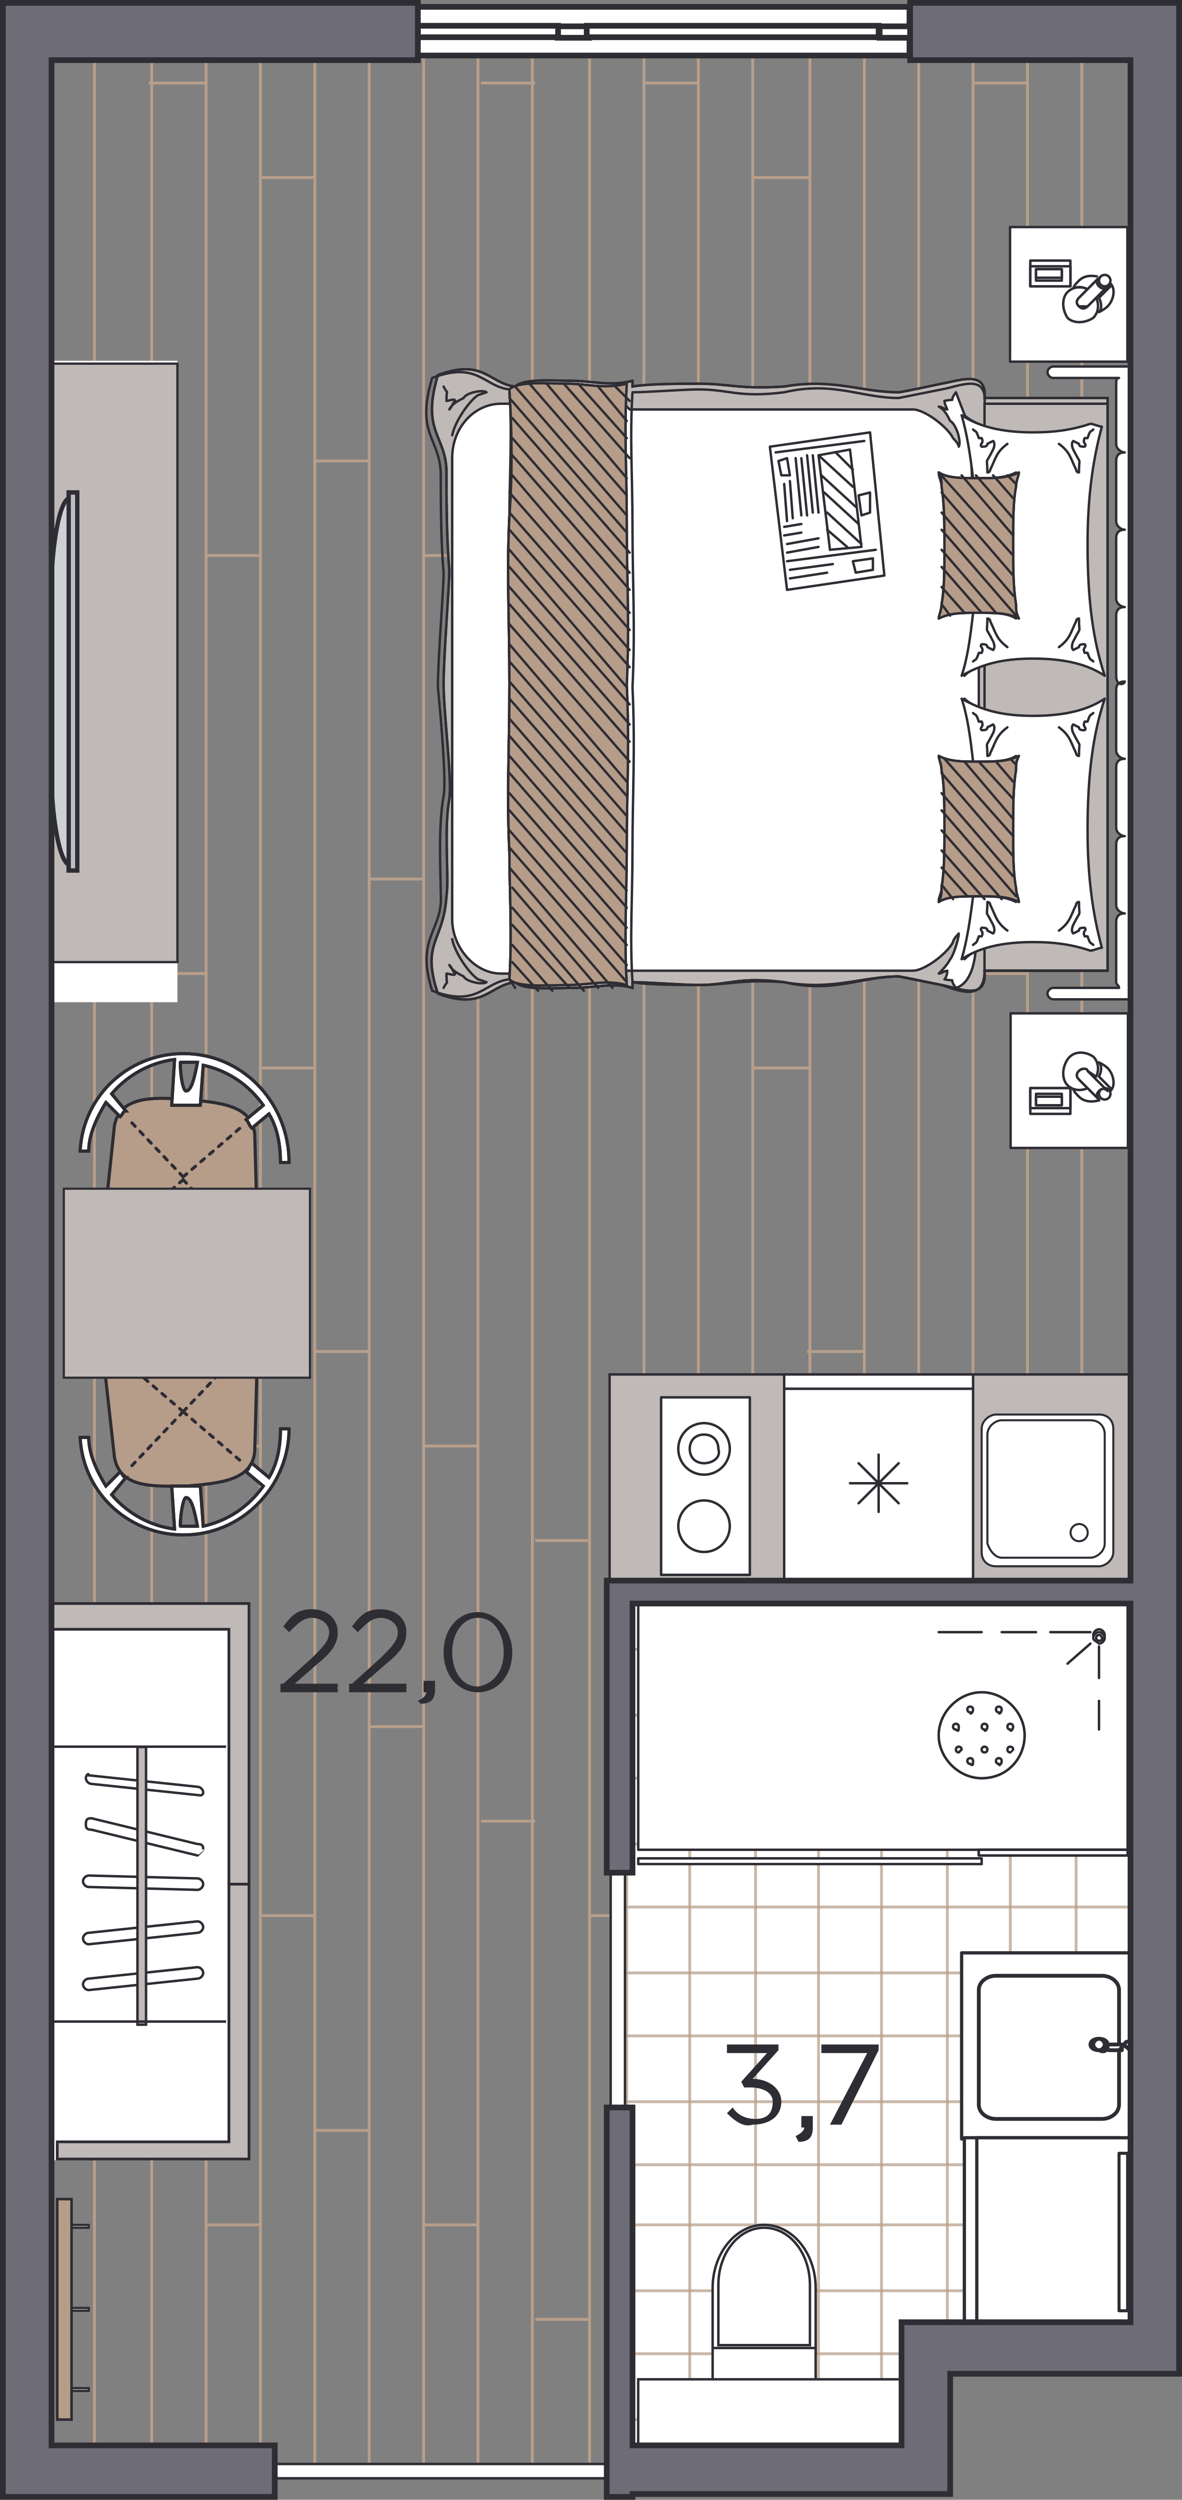 <?xml version="1.0" encoding="UTF-8"?> <!-- Generator: Adobe Illustrator 25.2.1, SVG Export Plug-In . SVG Version: 6.00 Build 0) --> <svg xmlns="http://www.w3.org/2000/svg" xmlns:xlink="http://www.w3.org/1999/xlink" id="Слой_1" x="0px" y="0px" viewBox="0 0 41.3 87.3" xml:space="preserve"><rect x="0" y="0" width="41.3" height="87.3" fill="#808080" stroke="none"/> <g> <g> <g> <line fill="none" stroke="#B89F8A" stroke-width="0.1" stroke-miterlimit="10" x1="37.8" y1="70.3" x2="37.8" y2="1.6"></line> <line fill="none" stroke="#B89F8A" stroke-width="0.1" stroke-miterlimit="10" x1="35.9" y1="82.2" x2="35.9" y2="1.6"></line> <line fill="none" stroke="#B89F8A" stroke-width="0.1" stroke-miterlimit="10" x1="34" y1="82.2" x2="34" y2="1.6"></line> <line fill="none" stroke="#B89F8A" stroke-width="0.1" stroke-miterlimit="10" x1="32.1" y1="82.2" x2="32.1" y2="1.6"></line> <line fill="none" stroke="#B89F8A" stroke-width="0.1" stroke-miterlimit="10" x1="30.2" y1="82.2" x2="30.2" y2="1.6"></line> <line fill="none" stroke="#B89F8A" stroke-width="0.1" stroke-miterlimit="10" x1="28.3" y1="82.2" x2="28.3" y2="1.6"></line> <line fill="none" stroke="#B89F8A" stroke-width="0.1" stroke-miterlimit="10" x1="26.3" y1="82.2" x2="26.3" y2="1.6"></line> <line fill="none" stroke="#B89F8A" stroke-width="0.1" stroke-miterlimit="10" x1="24.4" y1="82.2" x2="24.4" y2="1.6"></line> <line fill="none" stroke="#B89F8A" stroke-width="0.1" stroke-miterlimit="10" x1="22.5" y1="86.2" x2="22.5" y2="1.6"></line> </g> <line fill="none" stroke="#B89F8A" stroke-width="0.1" stroke-miterlimit="10" x1="22.5" y1="2.9" x2="24.4" y2="2.9"></line> <line fill="none" stroke="#B89F8A" stroke-width="0.1" stroke-miterlimit="10" x1="22.5" y1="34" x2="24.4" y2="34"></line> <line fill="none" stroke="#B89F8A" stroke-width="0.1" stroke-miterlimit="10" x1="22.5" y1="63.5" x2="24.4" y2="63.5"></line> <line fill="none" stroke="#B89F8A" stroke-width="0.1" stroke-miterlimit="10" x1="24.4" y1="19.4" x2="26.3" y2="19.4"></line> <line fill="none" stroke="#B89F8A" stroke-width="0.1" stroke-miterlimit="10" x1="24.4" y1="50.5" x2="26.3" y2="50.5"></line> <line fill="none" stroke="#B89F8A" stroke-width="0.1" stroke-miterlimit="10" x1="26.3" y1="6.2" x2="28.3" y2="6.2"></line> <line fill="none" stroke="#B89F8A" stroke-width="0.1" stroke-miterlimit="10" x1="26.3" y1="37.3" x2="28.3" y2="37.3"></line> <line fill="none" stroke="#B89F8A" stroke-width="0.1" stroke-miterlimit="10" x1="26.3" y1="66.8" x2="28.3" y2="66.8"></line> <line fill="none" stroke="#B89F8A" stroke-width="0.1" stroke-miterlimit="10" x1="28.2" y1="16.1" x2="30.2" y2="16.1"></line> <line fill="none" stroke="#B89F8A" stroke-width="0.1" stroke-miterlimit="10" x1="28.2" y1="47.2" x2="30.2" y2="47.2"></line> <line fill="none" stroke="#B89F8A" stroke-width="0.1" stroke-miterlimit="10" x1="30.1" y1="30.7" x2="32.1" y2="30.7"></line> <line fill="none" stroke="#B89F8A" stroke-width="0.1" stroke-miterlimit="10" x1="30.1" y1="60.2" x2="32.1" y2="60.2"></line> <line fill="none" stroke="#B89F8A" stroke-width="0.1" stroke-miterlimit="10" x1="32" y1="19.4" x2="34" y2="19.4"></line> <line fill="none" stroke="#B89F8A" stroke-width="0.1" stroke-miterlimit="10" x1="32" y1="50.5" x2="34" y2="50.5"></line> <line fill="none" stroke="#B89F8A" stroke-width="0.1" stroke-miterlimit="10" x1="34" y1="2.9" x2="35.9" y2="2.9"></line> <line fill="none" stroke="#B89F8A" stroke-width="0.1" stroke-miterlimit="10" x1="34" y1="34" x2="35.9" y2="34"></line> <line fill="none" stroke="#B89F8A" stroke-width="0.1" stroke-miterlimit="10" x1="34" y1="63.5" x2="35.9" y2="63.5"></line> <line fill="none" stroke="#B89F8A" stroke-width="0.1" stroke-miterlimit="10" x1="30.1" y1="77.3" x2="32.1" y2="77.3"></line> <line fill="none" stroke="#B89F8A" stroke-width="0.1" stroke-miterlimit="10" x1="34" y1="80.6" x2="35.9" y2="80.6"></line> <line fill="none" stroke="#B89F8A" stroke-width="0.1" stroke-miterlimit="10" x1="35.9" y1="22.7" x2="37.8" y2="22.7"></line> <line fill="none" stroke="#B89F8A" stroke-width="0.1" stroke-miterlimit="10" x1="35.9" y1="53.8" x2="37.8" y2="53.8"></line> <line fill="none" stroke="#B89F8A" stroke-width="0.1" stroke-miterlimit="10" x1="37.8" y1="66.8" x2="39.7" y2="66.8"></line> </g> <g> <g> <line fill="none" stroke="#B89F8A" stroke-width="0.1" stroke-miterlimit="10" x1="20.6" y1="86.2" x2="20.6" y2="1.7"></line> <line fill="none" stroke="#B89F8A" stroke-width="0.1" stroke-miterlimit="10" x1="18.6" y1="86.2" x2="18.6" y2="1.7"></line> <line fill="none" stroke="#B89F8A" stroke-width="0.1" stroke-miterlimit="10" x1="16.7" y1="86.2" x2="16.7" y2="1.7"></line> <line fill="none" stroke="#B89F8A" stroke-width="0.1" stroke-miterlimit="10" x1="14.8" y1="86.2" x2="14.8" y2="1.7"></line> <line fill="none" stroke="#B89F8A" stroke-width="0.1" stroke-miterlimit="10" x1="12.9" y1="86.2" x2="12.9" y2="1.7"></line> <line fill="none" stroke="#B89F8A" stroke-width="0.1" stroke-miterlimit="10" x1="11" y1="86.2" x2="11" y2="1.7"></line> <line fill="none" stroke="#B89F8A" stroke-width="0.1" stroke-miterlimit="10" x1="9.1" y1="86.2" x2="9.1" y2="1.7"></line> <line fill="none" stroke="#B89F8A" stroke-width="0.1" stroke-miterlimit="10" x1="7.2" y1="86.2" x2="7.2" y2="1.7"></line> <line fill="none" stroke="#B89F8A" stroke-width="0.1" stroke-miterlimit="10" x1="5.3" y1="86.2" x2="5.3" y2="1.7"></line> <line fill="none" stroke="#B89F8A" stroke-width="0.1" stroke-miterlimit="10" x1="3.3" y1="86.2" x2="3.3" y2="1.7"></line> </g> <line fill="none" stroke="#B89F8A" stroke-width="0.1" stroke-miterlimit="10" x1="5.2" y1="2.9" x2="7.2" y2="2.9"></line> <line fill="none" stroke="#B89F8A" stroke-width="0.1" stroke-miterlimit="10" x1="5.2" y1="34" x2="7.2" y2="34"></line> <line fill="none" stroke="#B89F8A" stroke-width="0.1" stroke-miterlimit="10" x1="5.2" y1="63.6" x2="7.2" y2="63.6"></line> <line fill="none" stroke="#B89F8A" stroke-width="0.1" stroke-miterlimit="10" x1="7.2" y1="19.4" x2="9.1" y2="19.4"></line> <line fill="none" stroke="#B89F8A" stroke-width="0.1" stroke-miterlimit="10" x1="7.2" y1="50.5" x2="9.1" y2="50.5"></line> <line fill="none" stroke="#B89F8A" stroke-width="0.1" stroke-miterlimit="10" x1="9.1" y1="6.2" x2="11" y2="6.2"></line> <line fill="none" stroke="#B89F8A" stroke-width="0.1" stroke-miterlimit="10" x1="9.1" y1="37.3" x2="11" y2="37.3"></line> <line fill="none" stroke="#B89F8A" stroke-width="0.1" stroke-miterlimit="10" x1="9.1" y1="66.9" x2="11" y2="66.9"></line> <line fill="none" stroke="#B89F8A" stroke-width="0.1" stroke-miterlimit="10" x1="11" y1="16.1" x2="12.9" y2="16.1"></line> <line fill="none" stroke="#B89F8A" stroke-width="0.1" stroke-miterlimit="10" x1="11" y1="47.2" x2="12.9" y2="47.2"></line> <line fill="none" stroke="#B89F8A" stroke-width="0.1" stroke-miterlimit="10" x1="12.9" y1="30.7" x2="14.8" y2="30.7"></line> <line fill="none" stroke="#B89F8A" stroke-width="0.1" stroke-miterlimit="10" x1="12.9" y1="60.3" x2="14.8" y2="60.3"></line> <line fill="none" stroke="#B89F8A" stroke-width="0.1" stroke-miterlimit="10" x1="14.8" y1="19.4" x2="16.7" y2="19.4"></line> <line fill="none" stroke="#B89F8A" stroke-width="0.1" stroke-miterlimit="10" x1="14.8" y1="50.5" x2="16.7" y2="50.5"></line> <line fill="none" stroke="#B89F8A" stroke-width="0.1" stroke-miterlimit="10" x1="16.8" y1="2.9" x2="18.7" y2="2.9"></line> <line fill="none" stroke="#B89F8A" stroke-width="0.1" stroke-miterlimit="10" x1="16.8" y1="34" x2="18.7" y2="34"></line> <line fill="none" stroke="#B89F8A" stroke-width="0.1" stroke-miterlimit="10" x1="16.8" y1="63.6" x2="18.7" y2="63.6"></line> <line fill="none" stroke="#B89F8A" stroke-width="0.1" stroke-miterlimit="10" x1="18.7" y1="22.7" x2="20.6" y2="22.7"></line> <line fill="none" stroke="#B89F8A" stroke-width="0.1" stroke-miterlimit="10" x1="18.7" y1="53.8" x2="20.6" y2="53.8"></line> <line fill="none" stroke="#B89F8A" stroke-width="0.1" stroke-miterlimit="10" x1="20.6" y1="66.9" x2="22.5" y2="66.9"></line> <line fill="none" stroke="#B89F8A" stroke-width="0.1" stroke-miterlimit="10" x1="7.2" y1="77.7" x2="9.1" y2="77.7"></line> <line fill="none" stroke="#B89F8A" stroke-width="0.1" stroke-miterlimit="10" x1="11" y1="74.4" x2="12.9" y2="74.4"></line> <line fill="none" stroke="#B89F8A" stroke-width="0.1" stroke-miterlimit="10" x1="14.8" y1="77.7" x2="16.7" y2="77.7"></line> <line fill="none" stroke="#B89F8A" stroke-width="0.1" stroke-miterlimit="10" x1="18.7" y1="81" x2="20.6" y2="81"></line> </g> <polygon fill="#FFFFFF" points="40.2,55.7 40.2,81.5 32.8,81.5 32.8,86.6 21.8,86.6 21.8,55.7 "></polygon> <line fill="none" stroke="#B89F8A" stroke-width="0.1" stroke-miterlimit="10" x1="21.3" y1="86.2" x2="8.9" y2="86.2"></line> <g> <line opacity="0.74" fill="none" stroke="#B89F8A" stroke-width="0.1" stroke-miterlimit="10" x1="24.1" y1="55.7" x2="24.1" y2="86"></line> <line opacity="0.74" fill="none" stroke="#B89F8A" stroke-width="0.1" stroke-miterlimit="10" x1="21.9" y1="55.7" x2="21.9" y2="84"></line> <line opacity="0.74" fill="none" stroke="#B89F8A" stroke-width="0.1" stroke-miterlimit="10" x1="26.4" y1="55.7" x2="26.4" y2="86"></line> <line opacity="0.74" fill="none" stroke="#B89F8A" stroke-width="0.1" stroke-miterlimit="10" x1="28.6" y1="55.7" x2="28.6" y2="86"></line> <line opacity="0.74" fill="none" stroke="#B89F8A" stroke-width="0.1" stroke-miterlimit="10" x1="30.8" y1="55.7" x2="30.8" y2="86"></line> <line opacity="0.74" fill="none" stroke="#B89F8A" stroke-width="0.1" stroke-miterlimit="10" x1="33.1" y1="55.7" x2="33.1" y2="85.2"></line> <line opacity="0.74" fill="none" stroke="#B89F8A" stroke-width="0.1" stroke-miterlimit="10" x1="35.3" y1="55.7" x2="35.3" y2="82"></line> <line opacity="0.74" fill="none" stroke="#B89F8A" stroke-width="0.1" stroke-miterlimit="10" x1="37.6" y1="55.7" x2="37.6" y2="82"></line> <line opacity="0.74" fill="none" stroke="#B89F8A" stroke-width="0.1" stroke-miterlimit="10" x1="39.8" y1="55.7" x2="39.8" y2="82"></line> <line opacity="0.74" fill="none" stroke="#B89F8A" stroke-width="0.1" stroke-miterlimit="10" x1="21.8" y1="73.4" x2="40.5" y2="73.4"></line> <line opacity="0.74" fill="none" stroke="#B89F8A" stroke-width="0.1" stroke-miterlimit="10" x1="21.8" y1="75.6" x2="40.5" y2="75.6"></line> <line opacity="0.74" fill="none" stroke="#B89F8A" stroke-width="0.1" stroke-miterlimit="10" x1="21.8" y1="71.1" x2="40.5" y2="71.1"></line> <line opacity="0.74" fill="none" stroke="#B89F8A" stroke-width="0.1" stroke-miterlimit="10" x1="21.8" y1="68.9" x2="40.5" y2="68.9"></line> <line opacity="0.74" fill="none" stroke="#B89F8A" stroke-width="0.1" stroke-miterlimit="10" x1="21.8" y1="66.6" x2="40.5" y2="66.6"></line> <line opacity="0.74" fill="none" stroke="#B89F8A" stroke-width="0.1" stroke-miterlimit="10" x1="21.8" y1="84.5" x2="32.5" y2="84.5"></line> <line opacity="0.74" fill="none" stroke="#B89F8A" stroke-width="0.1" stroke-miterlimit="10" x1="21.8" y1="82.2" x2="40.7" y2="82.2"></line> <line opacity="0.74" fill="none" stroke="#B89F8A" stroke-width="0.1" stroke-miterlimit="10" x1="21.8" y1="80" x2="40.5" y2="80"></line> <line opacity="0.74" fill="none" stroke="#B89F8A" stroke-width="0.1" stroke-miterlimit="10" x1="21.8" y1="77.7" x2="40.5" y2="77.7"></line> <line opacity="0.74" fill="none" stroke="#B89F8A" stroke-width="0.1" stroke-miterlimit="10" x1="21.8" y1="64.4" x2="40.5" y2="64.4"></line> <line opacity="0.74" fill="none" stroke="#B89F8A" stroke-width="0.1" stroke-miterlimit="10" x1="21.8" y1="62.1" x2="40.5" y2="62.1"></line> <line opacity="0.74" fill="none" stroke="#B89F8A" stroke-width="0.1" stroke-miterlimit="10" x1="21.8" y1="59.9" x2="40.5" y2="59.9"></line> <line opacity="0.74" fill="none" stroke="#B89F8A" stroke-width="0.1" stroke-miterlimit="10" x1="21.8" y1="57.6" x2="40.5" y2="57.6"></line> </g> <g> <g> <rect x="22.3" y="56" fill="#FFFFFF" stroke="#2F2D34" stroke-width="8.611114e-02" stroke-linecap="round" stroke-linejoin="round" stroke-miterlimit="22.926" width="17.1" height="8.6"></rect> <rect x="22.3" y="64.9" fill="#FFFFFF" stroke="#2F2D34" stroke-width="8.611114e-02" stroke-linecap="round" stroke-linejoin="round" stroke-miterlimit="22.926" width="12" height="0.2"></rect> <rect x="34.2" y="64.6" fill="#FFFFFF" stroke="#2F2D34" stroke-width="8.611114e-02" stroke-linecap="round" stroke-linejoin="round" stroke-miterlimit="22.926" width="5.2" height="0.2"></rect> <rect x="34.2" y="64.6" fill="#FFFFFF" stroke="#2F2D34" stroke-width="8.611114e-02" stroke-linecap="round" stroke-linejoin="round" stroke-miterlimit="22.926" width="5.2" height="0.2"></rect> <g> <path fill="#FFFFFF" stroke="#2F2D34" stroke-width="8.611114e-02" stroke-linecap="round" stroke-linejoin="round" stroke-miterlimit="22.926" d=" M35.8,60.6c0-0.8-0.7-1.5-1.5-1.5c-0.8,0-1.5,0.7-1.5,1.5c0,0.8,0.7,1.5,1.5,1.5C35.2,62.1,35.8,61.4,35.8,60.6"></path> <path fill="#FFFFFF" stroke="#2F2D34" stroke-width="8.611114e-02" stroke-linecap="round" stroke-linejoin="round" stroke-miterlimit="22.926" d=" M35.8,60.6c0-0.8-0.7-1.5-1.5-1.5c-0.8,0-1.5,0.7-1.5,1.5c0,0.8,0.7,1.5,1.5,1.5C35.2,62.1,35.8,61.4,35.8,60.6z"></path> <path fill="#FFFFFF" stroke="#2F2D34" stroke-width="8.611114e-02" stroke-linecap="round" stroke-linejoin="round" stroke-miterlimit="22.926" d=" M33.6,61.1c0-0.1-0.1-0.1-0.1-0.1c-0.1,0-0.1,0.1-0.1,0.1c0,0.1,0.1,0.1,0.1,0.1C33.5,61.2,33.6,61.1,33.6,61.1"></path> <path fill="#FFFFFF" stroke="#2F2D34" stroke-width="8.611114e-02" stroke-linecap="round" stroke-linejoin="round" stroke-miterlimit="22.926" d=" M34.5,61.1c0-0.1-0.1-0.1-0.1-0.1c-0.1,0-0.1,0.1-0.1,0.1c0,0.1,0.1,0.1,0.1,0.1C34.5,61.2,34.5,61.1,34.5,61.1"></path> <path fill="#FFFFFF" stroke="#2F2D34" stroke-width="8.611114e-02" stroke-linecap="round" stroke-linejoin="round" stroke-miterlimit="22.926" d=" M35.4,61.1c0-0.1-0.1-0.1-0.1-0.1c-0.1,0-0.1,0.1-0.1,0.1c0,0.1,0.1,0.1,0.1,0.1C35.3,61.2,35.4,61.1,35.4,61.1"></path> <path fill="#FFFFFF" stroke="#2F2D34" stroke-width="8.611114e-02" stroke-linecap="round" stroke-linejoin="round" stroke-miterlimit="22.926" d=" M33.5,60.3c0-0.1-0.1-0.1-0.1-0.1c-0.1,0-0.1,0.1-0.1,0.1c0,0.1,0.1,0.1,0.1,0.1C33.5,60.5,33.5,60.4,33.5,60.3"></path> <path fill="#FFFFFF" stroke="#2F2D34" stroke-width="8.611114e-02" stroke-linecap="round" stroke-linejoin="round" stroke-miterlimit="22.926" d=" M34.5,60.3c0-0.1-0.1-0.1-0.1-0.1c-0.1,0-0.1,0.1-0.1,0.1c0,0.1,0.1,0.1,0.1,0.1C34.4,60.5,34.5,60.4,34.5,60.3"></path> <path fill="#FFFFFF" stroke="#2F2D34" stroke-width="8.611114e-02" stroke-linecap="round" stroke-linejoin="round" stroke-miterlimit="22.926" d=" M35.4,60.3c0-0.1-0.1-0.1-0.1-0.1c-0.1,0-0.1,0.1-0.1,0.1c0,0.1,0.1,0.1,0.1,0.1C35.3,60.5,35.4,60.4,35.4,60.3"></path> <path fill="#FFFFFF" stroke="#2F2D34" stroke-width="8.611114e-02" stroke-linecap="round" stroke-linejoin="round" stroke-miterlimit="22.926" d=" M34,59.7c0-0.1-0.1-0.1-0.1-0.1c-0.1,0-0.1,0.1-0.1,0.1c0,0.1,0.1,0.1,0.1,0.1C33.9,59.9,34,59.8,34,59.7"></path> <path fill="#FFFFFF" stroke="#2F2D34" stroke-width="8.611114e-02" stroke-linecap="round" stroke-linejoin="round" stroke-miterlimit="22.926" d=" M35,59.7c0-0.1-0.1-0.1-0.1-0.1c-0.1,0-0.1,0.1-0.1,0.1c0,0.1,0.1,0.1,0.1,0.1C34.9,59.9,35,59.8,35,59.7"></path> <path fill="#FFFFFF" stroke="#2F2D34" stroke-width="8.611114e-02" stroke-linecap="round" stroke-linejoin="round" stroke-miterlimit="22.926" d=" M34,61.5c0-0.1-0.1-0.1-0.1-0.1c-0.1,0-0.1,0.1-0.1,0.1c0,0.1,0.1,0.1,0.1,0.1C34,61.7,34,61.6,34,61.5"></path> <path fill="#FFFFFF" stroke="#2F2D34" stroke-width="8.611114e-02" stroke-linecap="round" stroke-linejoin="round" stroke-miterlimit="22.926" d=" M35,61.5c0-0.1-0.1-0.1-0.1-0.1c-0.1,0-0.1,0.1-0.1,0.1c0,0.1,0.1,0.1,0.1,0.1C34.9,61.7,35,61.6,35,61.5"></path> </g> <path fill="#FFFFFF" stroke="#2F2D34" stroke-width="8.611114e-02" stroke-linecap="round" stroke-linejoin="round" stroke-miterlimit="22.926" d=" M38.4,57.3c-0.1,0-0.2-0.1-0.2-0.2c0-0.1,0.1-0.2,0.2-0.2c0.1,0,0.2,0.1,0.2,0.2C38.6,57.3,38.5,57.3,38.4,57.3z"></path> <path fill="#FFFFFF" stroke="#2F2D34" stroke-width="8.611114e-02" stroke-linecap="round" stroke-linejoin="round" stroke-miterlimit="22.926" d=" M38.4,57.3c-0.1,0-0.1-0.1-0.1-0.1c0-0.1,0.1-0.1,0.1-0.1c0.1,0,0.1,0.1,0.1,0.1C38.6,57.2,38.5,57.3,38.4,57.3z"></path> <line fill="#FFFFFF" stroke="#2F2D34" stroke-width="8.611114e-02" stroke-linecap="round" stroke-linejoin="round" stroke-miterlimit="22.926" x1="38.1" y1="57" x2="36.7" y2="57"></line> <line fill="#FFFFFF" stroke="#2F2D34" stroke-width="8.611114e-02" stroke-linecap="round" stroke-linejoin="round" stroke-miterlimit="22.926" x1="38.4" y1="57.5" x2="38.4" y2="58.6"></line> <line fill="#FFFFFF" stroke="#2F2D34" stroke-width="8.611114e-02" stroke-linecap="round" stroke-linejoin="round" stroke-miterlimit="22.926" x1="38.1" y1="57.4" x2="37.3" y2="58.1"></line> <line fill="#FFFFFF" stroke="#2F2D34" stroke-width="8.611114e-02" stroke-linecap="round" stroke-linejoin="round" stroke-miterlimit="22.926" x1="36.2" y1="57" x2="35" y2="57"></line> <line fill="#FFFFFF" stroke="#2F2D34" stroke-width="8.611114e-02" stroke-linecap="round" stroke-linejoin="round" stroke-miterlimit="22.926" x1="38.4" y1="59.4" x2="38.4" y2="60.4"></line> <line fill="#FFFFFF" stroke="#2F2D34" stroke-width="8.611114e-02" stroke-linecap="round" stroke-linejoin="round" stroke-miterlimit="22.926" x1="34.3" y1="57" x2="32.8" y2="57"></line> <path fill="#FFFFFF" stroke="#2F2D34" stroke-width="8.611114e-02" stroke-linecap="round" stroke-linejoin="round" stroke-miterlimit="22.926" d=" M38.2,57.2c0-0.1,0.1-0.2,0.2-0.2c0.1,0,0.2,0.1,0.2,0.2c0,0.1-0.1,0.2-0.2,0.2C38.3,57.3,38.2,57.3,38.2,57.2"></path> <path fill="#FFFFFF" stroke="#2F2D34" stroke-width="8.611114e-02" stroke-linecap="round" stroke-linejoin="round" stroke-miterlimit="22.926" d=" M38.4,57.3c-0.1,0-0.1-0.1-0.1-0.1c0-0.1,0.1-0.1,0.1-0.1c0.1,0,0.1,0.1,0.1,0.1C38.6,57.2,38.5,57.3,38.4,57.3z"></path> </g> </g> <g> <path fill="#FFFFFF" stroke="#2F2D34" stroke-width="8.611114e-02" stroke-miterlimit="22.926" d="M28.5,83.2l0-3.3 c0-1.2-0.8-2.2-1.8-2.2c-1,0-1.8,1-1.8,2.2l0,3.3L28.5,83.2z"></path> <path fill="none" stroke="#2F2D34" stroke-width="8.611114e-02" stroke-miterlimit="22.926" d="M28.3,81.9l0-2c0,0,0-0.1,0-0.1 c0-1.1-0.7-2-1.6-2c-0.9,0-1.6,0.9-1.6,2c0,0,0,0.1,0,0.1l0,2L28.3,81.9z"></path> <line fill="none" stroke="#2F2D34" stroke-width="8.611114e-02" stroke-linecap="round" stroke-linejoin="round" stroke-miterlimit="22.926" x1="24.9" y1="82" x2="28.5" y2="82"></line> </g> <g> <polygon fill="#BFBAB7" stroke="#2F2C34" stroke-width="8.600000e-02" stroke-miterlimit="10" points="21.3,55.2 21.3,48 39.7,48 39.7,55.2 "></polygon> </g> <g> <g> <polygon fill="#FFFFFF" stroke="#2F2D34" stroke-width="8.611114e-02" stroke-linecap="round" stroke-linejoin="round" stroke-miterlimit="22.926" points=" 27.4,55.2 27.4,48 27.4,48 27.4,48 34,48 34,55.2 27.4,55.2 27.4,55.2 "></polygon> <line fill="#FFFFFF" stroke="#2F2D34" stroke-width="8.611114e-02" stroke-linecap="round" stroke-linejoin="round" stroke-miterlimit="22.926" x1="27.4" y1="48.5" x2="34" y2="48.5"></line> </g> <g> <line fill="#FFFFFF" stroke="#2F2D34" stroke-width="8.611114e-02" stroke-linecap="round" stroke-linejoin="round" stroke-miterlimit="22.926" x1="29.7" y1="51.8" x2="31.7" y2="51.8"></line> <line fill="#FFFFFF" stroke="#2F2D34" stroke-width="8.611114e-02" stroke-linecap="round" stroke-linejoin="round" stroke-miterlimit="22.926" x1="30.7" y1="50.8" x2="30.7" y2="52.8"></line> <line fill="#FFFFFF" stroke="#2F2D34" stroke-width="8.611114e-02" stroke-linecap="round" stroke-linejoin="round" stroke-miterlimit="22.926" x1="30" y1="51.1" x2="31.4" y2="52.5"></line> <line fill="#FFFFFF" stroke="#2F2D34" stroke-width="8.611114e-02" stroke-linecap="round" stroke-linejoin="round" stroke-miterlimit="22.926" x1="31.4" y1="51.1" x2="30" y2="52.5"></line> </g> </g> <g> <g> <rect x="23.1" y="48.8" fill="#FFFFFF" stroke="#2F2D34" stroke-width="8.611114e-02" stroke-linecap="round" stroke-linejoin="round" stroke-miterlimit="22.926" width="3.1" height="6.2"></rect> </g> <g> <path fill="#FFFFFF" stroke="#2F2D34" stroke-width="8.611114e-02" stroke-linecap="round" stroke-linejoin="round" stroke-miterlimit="22.926" d=" M24.6,51.5c-0.5,0-0.9-0.4-0.9-0.9c0-0.5,0.4-0.9,0.9-0.9s0.9,0.4,0.9,0.9S25.1,51.5,24.6,51.5z"></path> </g> <g> <path fill="#FFFFFF" stroke="#2F2D34" stroke-width="8.611114e-02" stroke-linecap="round" stroke-linejoin="round" stroke-miterlimit="22.926" d=" M24.6,54.2c-0.5,0-0.9-0.4-0.9-0.9s0.4-0.9,0.9-0.9c0.5,0,0.9,0.4,0.9,0.9S25.1,54.2,24.6,54.2z"></path> </g> <g> <path fill="#FFFFFF" stroke="#2F2D34" stroke-width="8.611114e-02" stroke-linecap="round" stroke-linejoin="round" stroke-miterlimit="22.926" d=" M24.6,51.1c-0.3,0-0.5-0.2-0.5-0.5c0-0.3,0.2-0.5,0.5-0.5s0.5,0.2,0.5,0.5C25.2,50.9,24.9,51.1,24.6,51.1z"></path> </g> </g> <g> <path fill="#FFFFFF" stroke="#2F2D34" stroke-width="7.227044e-02" stroke-linecap="round" stroke-linejoin="round" stroke-miterlimit="22.926" d=" M34.8,54.7l3.6,0c0.2,0,0.5-0.2,0.5-0.5l0-4.3c0-0.3-0.2-0.5-0.5-0.5l-3.6,0c-0.2,0-0.5,0.2-0.5,0.5l0,4.3 C34.3,54.5,34.5,54.7,34.8,54.7z"></path> <path fill="#FFFFFF" stroke="#2F2D34" stroke-width="7.227044e-02" stroke-linecap="round" stroke-linejoin="round" stroke-miterlimit="22.926" d=" M35,54.4l3.1,0c0.2,0,0.5-0.2,0.5-0.5l0-3.8c0-0.3-0.2-0.5-0.5-0.5l-3.1,0c-0.2,0-0.5,0.2-0.5,0.5l0,3.8 C34.6,54.2,34.8,54.4,35,54.4z"></path> <ellipse transform="matrix(0.775 -0.632 0.632 0.775 -25.323 35.888)" fill="#FFFFFF" stroke="#2F2D34" stroke-width="7.227044e-02" stroke-linecap="round" stroke-linejoin="round" stroke-miterlimit="22.926" cx="37.7" cy="53.5" rx="0.3" ry="0.3"></ellipse> </g> <rect x="22.3" y="83.1" transform="matrix(-1 -1.224647e-16 1.224647e-16 -1 53.899 168.493)" fill="#FFFFFF" stroke="#2F2D34" stroke-width="8.611114e-02" stroke-miterlimit="22.926" width="9.3" height="2.3"></rect> <g> <g> <rect x="2.5" y="77.7" fill="#BFBAB7" stroke="#2F2C34" stroke-width="7.640903e-02" stroke-miterlimit="10" width="0.6" height="0.1"></rect> <rect x="2.5" y="80.6" fill="#BFBAB7" stroke="#2F2C34" stroke-width="7.640903e-02" stroke-miterlimit="10" width="0.6" height="0.1"></rect> <rect x="2.5" y="83.4" fill="#BFBAB7" stroke="#2F2C34" stroke-width="7.640903e-02" stroke-miterlimit="10" width="0.6" height="0.1"></rect> </g> <rect x="2" y="76.8" fill="#B69D89" stroke="#2E2B33" stroke-width="8.884771e-02" stroke-miterlimit="10" width="0.5" height="7.7"></rect> </g> <g> <g> <path fill-rule="evenodd" clip-rule="evenodd" fill="#B69D89" d="M3.6,43.1c0,0.3,0.1,0.5,0.4,0.5l4.5,0.2c0.3,0,0.5-0.2,0.5-0.5 l-0.1-3.7c-0.1-1-1.2-1.1-2.4-1.2c-1.2-0.1-2.3-0.1-2.5,0.9L3.6,43.1z"></path> <path fill="none" stroke="#2E2C33" stroke-width="0.109" stroke-miterlimit="22.926" d="M3.6,43.1c0,0.3,0.1,0.5,0.4,0.5 l4.5,0.2c0.3,0,0.5-0.2,0.5-0.5l-0.1-3.7c-0.1-1-1.2-1.1-2.4-1.2c-1.2-0.1-2.3-0.1-2.5,0.9L3.6,43.1z"></path> <path fill-rule="evenodd" clip-rule="evenodd" fill="#FFFFFF" stroke="#2E2C33" stroke-width="0.109" stroke-miterlimit="10" d=" M6.3,37.1c0.1,0,0.2,0,0.3,0c0.1,0,0.2,0,0.3,0c-0.1,0.5-0.2,1-0.4,1C6.4,38.1,6.3,37.6,6.3,37.1 M6.6,36.8 c-2-0.1-3.7,1.4-3.8,3.4l0.3,0c0-0.6,0.3-1.2,0.6-1.7l0.5,0.5c0.1-0.1,0.1-0.2,0.2-0.2l-0.5-0.6c0.6-0.7,1.4-1.1,2.2-1.2L6,38.6 c0.2,0,0.3,0,0.5,0c0.2,0,0.3,0,0.5,0l0.1-1.4c0.9,0.2,1.6,0.7,2.1,1.4l-0.6,0.5c0.1,0.1,0.1,0.2,0.2,0.3l0.6-0.5 c0.3,0.5,0.4,1.1,0.4,1.7l0.3,0C10.1,38.6,8.6,36.9,6.6,36.8"></path> <path fill="none" stroke="#2E2C33" stroke-width="0.109" stroke-linecap="round" stroke-linejoin="round" stroke-miterlimit="22.926" d=" M6.3,37.1c0.1,0,0.2,0,0.3,0c0.1,0,0.2,0,0.3,0c-0.1,0.5-0.2,1-0.4,1C6.4,38.1,6.3,37.6,6.3,37.1z M6.6,36.8 c-2-0.1-3.7,1.4-3.8,3.4l0.3,0c0-0.6,0.3-1.2,0.6-1.7l0.5,0.5c0.1-0.1,0.1-0.2,0.2-0.2l-0.5-0.6c0.6-0.7,1.4-1.1,2.2-1.2L6,38.6 c0.2,0,0.3,0,0.5,0c0.2,0,0.3,0,0.5,0l0.1-1.4c0.9,0.2,1.6,0.7,2.1,1.4l-0.6,0.5c0.1,0.1,0.1,0.2,0.2,0.3l0.6-0.5 c0.3,0.5,0.4,1.1,0.4,1.7l0.3,0C10.1,38.6,8.6,36.9,6.6,36.8z"></path> <path fill="none" stroke="#2E2C33" stroke-width="0.109" stroke-linecap="round" stroke-linejoin="round" stroke-miterlimit="22.926" stroke-dasharray="0.163,0.243" d=" M6.4,41.2l1.9,2 M6.4,41.1l2.1-1.8 M6.4,41.1l-1.9-2 M6.4,41.2L4.3,43"></path> </g> <g> <path fill-rule="evenodd" clip-rule="evenodd" fill="#B69D89" d="M3.6,47.3c0-0.3,0.1-0.5,0.4-0.5l4.5-0.2C8.8,46.6,9,46.7,9,47 l-0.1,3.7c-0.1,1-1.2,1.1-2.4,1.2C5.4,51.9,4.2,52,4,50.9L3.6,47.3z"></path> <path fill="none" stroke="#2E2C33" stroke-width="0.109" stroke-miterlimit="22.926" d="M3.6,47.3c0-0.3,0.1-0.5,0.4-0.5 l4.5-0.2C8.8,46.6,9,46.7,9,47l-0.1,3.7c-0.1,1-1.2,1.1-2.4,1.2C5.4,51.9,4.2,52,4,50.9L3.6,47.3z"></path> <path fill-rule="evenodd" clip-rule="evenodd" fill="#FFFFFF" stroke="#2E2C33" stroke-width="0.109" stroke-miterlimit="10" d=" M6.3,53.3c0.1,0,0.2,0,0.3,0c0.1,0,0.2,0,0.3,0c-0.1-0.5-0.2-1-0.4-1C6.4,52.3,6.3,52.9,6.3,53.3 M6.6,53.6 c-2,0.1-3.7-1.4-3.8-3.4l0.3,0c0,0.6,0.3,1.2,0.6,1.7l0.5-0.5c0.1,0.1,0.1,0.2,0.2,0.2l-0.5,0.6c0.6,0.7,1.4,1.1,2.2,1.2L6,51.9 c0.2,0,0.3,0,0.5,0c0.2,0,0.3,0,0.5,0l0.1,1.4c0.9-0.2,1.6-0.7,2.1-1.4l-0.6-0.5c0.1-0.1,0.1-0.2,0.2-0.3l0.6,0.5 c0.3-0.5,0.4-1.1,0.4-1.7l0.3,0C10.1,51.8,8.6,53.5,6.6,53.6"></path> <path fill="none" stroke="#2E2C33" stroke-width="0.109" stroke-linecap="round" stroke-linejoin="round" stroke-miterlimit="22.926" d=" M6.3,53.3c0.1,0,0.2,0,0.3,0c0.1,0,0.2,0,0.3,0c-0.1-0.5-0.2-1-0.4-1C6.4,52.3,6.3,52.9,6.3,53.3z M6.6,53.6 c-2,0.1-3.7-1.4-3.8-3.4l0.3,0c0,0.6,0.3,1.2,0.6,1.7l0.5-0.5c0.1,0.1,0.1,0.2,0.2,0.2l-0.5,0.6c0.6,0.7,1.4,1.1,2.2,1.2L6,51.9 c0.2,0,0.3,0,0.5,0c0.2,0,0.3,0,0.5,0l0.1,1.4c0.9-0.2,1.6-0.7,2.1-1.4l-0.6-0.5c0.1-0.1,0.1-0.2,0.2-0.3l0.6,0.5 c0.3-0.5,0.4-1.1,0.4-1.7l0.3,0C10.1,51.8,8.6,53.5,6.6,53.6z"></path> <path fill="none" stroke="#2E2C33" stroke-width="0.109" stroke-linecap="round" stroke-linejoin="round" stroke-miterlimit="22.926" stroke-dasharray="0.163,0.243" d=" M6.4,49.3l1.9-2 M6.4,49.3l2.1,1.8 M6.4,49.3l-1.9,2 M6.4,49.3l-2.1-1.8"></path> </g> <rect x="2.2" y="41.6" transform="matrix(-1 -1.224647e-16 1.224647e-16 -1 13.03 89.714)" fill-rule="evenodd" clip-rule="evenodd" fill="#BFBAB7" stroke="#2F2C34" stroke-width="7.504321e-02" stroke-miterlimit="10" width="8.6" height="6.6"></rect> </g> <g> <g> <rect x="1.8" y="12.6" fill-rule="evenodd" clip-rule="evenodd" fill="#FFFFFF" width="4.4" height="22.4"></rect> <rect x="1.8" y="12.7" fill="#BFBAB7" stroke="#2F2C34" stroke-width="8.027463e-02" stroke-miterlimit="10" width="4.4" height="20.9"></rect> </g> </g> <g> <g> <rect x="35" y="8.2" transform="matrix(6.123234e-17 -1 1 6.123234e-17 27.092 47.63)" fill="#FFFFFF" stroke="#2F2D34" stroke-width="8.426027e-02" stroke-linecap="round" stroke-linejoin="round" stroke-miterlimit="22.926" width="4.7" height="4.1"></rect> <g> <path fill-rule="evenodd" clip-rule="evenodd" fill="#FFFFFF" d="M38,10.1l0.4-0.4c0,0,0,0,0.1,0c-0.3-0.1-0.6-0.1-0.8,0.1 c-0.1,0.1-0.2,0.2-0.2,0.3C37.6,10,37.8,10,38,10.1 M38.7,10.7c0.2-0.2,0.3-0.6,0.1-0.8c0,0,0,0,0,0.1l-0.4,0.4 c0.1,0.2,0.1,0.4,0,0.5C38.4,10.9,38.6,10.8,38.7,10.7"></path> <path fill="none" stroke="#2F2D34" stroke-width="8.611114e-02" stroke-linecap="round" stroke-linejoin="round" stroke-miterlimit="22.926" d=" M38,10.1l0.4-0.4c0,0,0,0,0.1,0c-0.3-0.1-0.6-0.1-0.8,0.1c-0.1,0.1-0.2,0.2-0.2,0.3C37.6,10,37.8,10,38,10.1z M38.7,10.7 c0.2-0.2,0.3-0.6,0.1-0.8c0,0,0,0,0,0.1l-0.4,0.4c0.1,0.2,0.1,0.4,0,0.5C38.4,10.9,38.6,10.8,38.7,10.7z"></path> <path fill-rule="evenodd" clip-rule="evenodd" fill="#FFFFFF" d="M38.2,11.1c0.2-0.2,0.2-0.5,0.1-0.7L38,10.7 c-0.1,0.1-0.2,0.1-0.3,0c-0.1-0.1-0.1-0.2,0-0.3l0.3-0.3c-0.2-0.1-0.5-0.1-0.7,0.1c-0.2,0.2-0.2,0.6,0,0.9 C37.5,11.3,37.9,11.3,38.2,11.1"></path> <path fill="none" stroke="#2F2D34" stroke-width="8.611114e-02" stroke-linecap="round" stroke-linejoin="round" stroke-miterlimit="22.926" d=" M38.2,11.1c0.2-0.2,0.2-0.5,0.1-0.7L38,10.7c-0.1,0.1-0.2,0.1-0.3,0c-0.1-0.1-0.1-0.2,0-0.3l0.3-0.3c-0.2-0.1-0.5-0.1-0.7,0.1 c-0.2,0.2-0.2,0.6,0,0.9C37.5,11.3,37.9,11.3,38.2,11.1z"></path> <path fill-rule="evenodd" clip-rule="evenodd" fill="#FFFFFF" d="M38.7,9.9c0.1-0.1,0.1-0.2,0-0.3c-0.1-0.1-0.2-0.1-0.3,0 c-0.1,0.1-0.1,0.2,0,0.3C38.5,10,38.7,10,38.7,9.9"></path> <circle fill="none" stroke="#2F2D34" stroke-width="8.611114e-02" stroke-linecap="round" stroke-linejoin="round" stroke-miterlimit="22.926" cx="38.6" cy="9.8" r="0.2"></circle> <path fill-rule="evenodd" clip-rule="evenodd" fill="#FFFFFF" d="M38,10.7l0.7-0.7c-0.1,0.1-0.2,0.1-0.3,0 c-0.1-0.1-0.1-0.2,0-0.3l-0.7,0.7c-0.1,0.1-0.1,0.2,0,0.3C37.8,10.7,38,10.7,38,10.7"></path> <path fill="none" stroke="#2F2D34" stroke-width="8.611114e-02" stroke-linecap="round" stroke-linejoin="round" stroke-miterlimit="22.926" d=" M38,10.7l0.7-0.7c-0.1,0.1-0.2,0.1-0.3,0c-0.1-0.1-0.1-0.2,0-0.3l-0.7,0.7c-0.1,0.1-0.1,0.2,0,0.3C37.8,10.7,38,10.7,38,10.7z"></path> <rect x="36" y="9.1" fill-rule="evenodd" clip-rule="evenodd" fill="#FFFFFF" width="1.4" height="0.9"></rect> <rect x="36" y="9.1" fill="none" stroke="#2F2D34" stroke-width="8.611114e-02" stroke-linecap="round" stroke-linejoin="round" stroke-miterlimit="22.926" width="1.4" height="0.9"></rect> <rect x="36" y="9.3" fill-rule="evenodd" clip-rule="evenodd" fill="#FFFFFF" width="1.4" height="0.7"></rect> <rect x="36" y="9.3" fill="none" stroke="#2F2D34" stroke-width="8.611114e-02" stroke-linecap="round" stroke-linejoin="round" stroke-miterlimit="22.926" width="1.4" height="0.7"></rect> <rect x="36.2" y="9.4" fill-rule="evenodd" clip-rule="evenodd" fill="#FFFFFF" width="0.9" height="0.4"></rect> <rect x="36.2" y="9.4" fill="none" stroke="#2F2D34" stroke-width="8.611114e-02" stroke-linecap="round" stroke-linejoin="round" stroke-miterlimit="22.926" width="0.9" height="0.4"></rect> <rect x="36.2" y="9.4" fill-rule="evenodd" clip-rule="evenodd" fill="#FFFFFF" width="0.9" height="0.3"></rect> <rect x="36.2" y="9.4" fill="none" stroke="#2F2D34" stroke-width="8.611114e-02" stroke-linecap="round" stroke-linejoin="round" stroke-miterlimit="22.926" width="0.9" height="0.3"></rect> </g> </g> <g> <rect x="35" y="35.7" transform="matrix(-1.836970e-16 1 -1 -1.836970e-16 75.111 0.39)" fill="#FFFFFF" stroke="#2F2D34" stroke-width="8.426027e-02" stroke-linecap="round" stroke-linejoin="round" stroke-miterlimit="22.926" width="4.7" height="4.1"></rect> <g> <path fill-rule="evenodd" clip-rule="evenodd" fill="#FFFFFF" d="M38,38l0.4,0.4c0,0,0,0,0.1,0c-0.3,0.1-0.6,0.1-0.8-0.1 c-0.1-0.1-0.2-0.2-0.2-0.3C37.6,38,37.8,38,38,38 M38.7,37.3c0.2,0.2,0.3,0.6,0.1,0.8c0,0,0,0,0-0.1l-0.4-0.4 c0.1-0.2,0.1-0.4,0-0.5C38.4,37.1,38.6,37.2,38.7,37.3"></path> <path fill="none" stroke="#2F2D34" stroke-width="8.611114e-02" stroke-linecap="round" stroke-linejoin="round" stroke-miterlimit="22.926" d=" M38,38l0.4,0.4c0,0,0,0,0.1,0c-0.3,0.1-0.6,0.1-0.8-0.1c-0.1-0.1-0.2-0.2-0.2-0.3C37.6,38,37.8,38,38,38z M38.7,37.3 c0.2,0.2,0.3,0.6,0.1,0.8c0,0,0,0,0-0.1l-0.4-0.4c0.1-0.2,0.1-0.4,0-0.5C38.4,37.1,38.6,37.2,38.7,37.3z"></path> <path fill-rule="evenodd" clip-rule="evenodd" fill="#FFFFFF" d="M38.2,36.9c0.2,0.2,0.2,0.5,0.1,0.7L38,37.4 c-0.1-0.1-0.2-0.1-0.3,0c-0.1,0.1-0.1,0.2,0,0.3L38,38c-0.2,0.1-0.5,0.1-0.7-0.1c-0.2-0.2-0.2-0.6,0-0.9 C37.5,36.7,37.9,36.7,38.2,36.9"></path> <path fill="none" stroke="#2F2D34" stroke-width="8.611114e-02" stroke-linecap="round" stroke-linejoin="round" stroke-miterlimit="22.926" d=" M38.2,36.9c0.2,0.2,0.2,0.5,0.1,0.7L38,37.4c-0.1-0.1-0.2-0.1-0.3,0c-0.1,0.1-0.1,0.2,0,0.3L38,38c-0.2,0.1-0.5,0.1-0.7-0.1 c-0.2-0.2-0.2-0.6,0-0.9C37.5,36.7,37.9,36.7,38.2,36.9z"></path> <path fill-rule="evenodd" clip-rule="evenodd" fill="#FFFFFF" d="M38.7,38.1c0.1,0.1,0.1,0.2,0,0.3c-0.1,0.1-0.2,0.1-0.3,0 c-0.1-0.1-0.1-0.2,0-0.3C38.5,38,38.7,38,38.7,38.1"></path> <circle fill="none" stroke="#2F2D34" stroke-width="8.611114e-02" stroke-linecap="round" stroke-linejoin="round" stroke-miterlimit="22.926" cx="38.6" cy="38.2" r="0.2"></circle> <path fill-rule="evenodd" clip-rule="evenodd" fill="#FFFFFF" d="M38,37.4l0.7,0.7c-0.1-0.1-0.2-0.1-0.3,0 c-0.1,0.1-0.1,0.2,0,0.3l-0.7-0.7c-0.1-0.1-0.1-0.2,0-0.3C37.8,37.3,38,37.3,38,37.4"></path> <path fill="none" stroke="#2F2D34" stroke-width="8.611114e-02" stroke-linecap="round" stroke-linejoin="round" stroke-miterlimit="22.926" d=" M38,37.4l0.7,0.7c-0.1-0.1-0.2-0.1-0.3,0c-0.1,0.1-0.1,0.2,0,0.3l-0.7-0.7c-0.1-0.1-0.1-0.2,0-0.3C37.8,37.3,38,37.3,38,37.4z"></path> <rect x="36" y="38" fill-rule="evenodd" clip-rule="evenodd" fill="#FFFFFF" width="1.4" height="0.9"></rect> <rect x="36" y="38" fill="none" stroke="#2F2D34" stroke-width="8.611114e-02" stroke-linecap="round" stroke-linejoin="round" stroke-miterlimit="22.926" width="1.4" height="0.9"></rect> <rect x="36" y="38" fill-rule="evenodd" clip-rule="evenodd" fill="#FFFFFF" width="1.4" height="0.7"></rect> <rect x="36" y="38" fill="none" stroke="#2F2D34" stroke-width="8.611114e-02" stroke-linecap="round" stroke-linejoin="round" stroke-miterlimit="22.926" width="1.4" height="0.7"></rect> <rect x="36.2" y="38.2" fill-rule="evenodd" clip-rule="evenodd" fill="#FFFFFF" width="0.9" height="0.4"></rect> <rect x="36.2" y="38.2" fill="none" stroke="#2F2D34" stroke-width="8.611114e-02" stroke-linecap="round" stroke-linejoin="round" stroke-miterlimit="22.926" width="0.9" height="0.4"></rect> <rect x="36.2" y="38.3" fill-rule="evenodd" clip-rule="evenodd" fill="#FFFFFF" width="0.9" height="0.3"></rect> <rect x="36.2" y="38.3" fill="none" stroke="#2F2D34" stroke-width="8.611114e-02" stroke-linecap="round" stroke-linejoin="round" stroke-miterlimit="22.926" width="0.9" height="0.3"></rect> </g> </g> <g> <path fill-rule="evenodd" clip-rule="evenodd" fill="#FFFFFF" d="M39,23.6l0-2.1c0-0.2,0.1-0.3,0.3-0.3c-0.1,0-0.3-0.1-0.3-0.3 l0-2.1c0-0.2,0.1-0.3,0.3-0.3c-0.1,0-0.3-0.1-0.3-0.3l0-2.1c0-0.2,0.1-0.3,0.3-0.3c-0.1,0-0.3-0.1-0.3-0.3l0-2.1 c0-0.1,0-0.2,0.1-0.2l-2.3,0c-0.1,0-0.2-0.1-0.2-0.2v0c0-0.1,0.1-0.2,0.2-0.2l2.7,0c0.1,0,0.2,0.1,0.2,0.2l0,21.7 c0,0.1-0.1,0.2-0.2,0.2l-2.7,0c-0.1,0-0.2-0.1-0.2-0.2v0c0-0.1,0.1-0.2,0.2-0.2l2.3,0c0-0.1-0.1-0.1-0.1-0.2l0-2.1 c0-0.2,0.1-0.3,0.3-0.3c-0.1,0-0.3-0.1-0.3-0.3l0-2.1c0-0.2,0.1-0.3,0.3-0.3c-0.1,0-0.3-0.1-0.3-0.3l0-2.1c0-0.2,0.1-0.3,0.3-0.3 c-0.1,0-0.3-0.1-0.3-0.3l0-2.1c0-0.2,0.1-0.3,0.3-0.3C39.3,23.9,39,24,39,23.6"></path> <path fill="none" stroke="#2F2D34" stroke-width="8.426027e-02" stroke-linecap="round" stroke-linejoin="round" stroke-miterlimit="22.926" d=" M39,23.6l0-2.1c0-0.2,0.1-0.3,0.3-0.3c-0.1,0-0.3-0.1-0.3-0.3l0-2.1c0-0.2,0.1-0.3,0.3-0.3c-0.1,0-0.3-0.1-0.3-0.3l0-2.1 c0-0.2,0.1-0.3,0.3-0.3c-0.1,0-0.3-0.1-0.3-0.3l0-2.1c0-0.1,0-0.2,0.1-0.2l-2.3,0c-0.1,0-0.2-0.1-0.2-0.2v0 c0-0.1,0.1-0.2,0.2-0.2l2.7,0c0.1,0,0.2,0.1,0.2,0.2l0,21.7c0,0.1-0.1,0.2-0.2,0.2l-2.7,0c-0.1,0-0.2-0.1-0.2-0.2v0 c0-0.1,0.1-0.2,0.2-0.2l2.3,0c0-0.1-0.1-0.1-0.1-0.2l0-2.1c0-0.2,0.1-0.3,0.3-0.3c-0.1,0-0.3-0.1-0.3-0.3l0-2.1 c0-0.2,0.1-0.3,0.3-0.3c-0.1,0-0.3-0.1-0.3-0.3l0-2.1c0-0.2,0.1-0.3,0.3-0.3c-0.1,0-0.3-0.1-0.3-0.3l0-2.1c0-0.2,0.1-0.3,0.3-0.3 C39.3,23.9,39,24,39,23.6z"></path> <path fill-rule="evenodd" clip-rule="evenodd" fill="#BFBAB7" stroke="#2F2C34" stroke-width="8.415152e-02" stroke-miterlimit="10" d=" M38.7,33.9l-4.3,0c0.1,1.1-0.9,0.6-1.5,0.5c0,0-1.5-0.3-1.5-0.3c-1.3,0-2.3,0.6-4,0.2c-1.6-0.2-1.9,0.1-3,0.1 c-0.5,0-1.8-0.1-2.3-0.1c0,0.1,0,0.1,0,0.2c-0.7-0.2-1.3,0-2.1,0c-0.6,0-1.7,0.1-2-0.2c-0.9,0.1-1.1,1-2.7,0.4 c-0.6-1.8,0.2-1.8,0.3-3.4c0.1-0.6-0.1-2.3,0.1-3.4c0.1-0.7-0.2-3-0.2-4c0-1,0.2-3.4,0.2-4c-0.1-1.1-0.1-2.7-0.1-3.4 c0-1.3-0.9-1.4-0.3-3.4c1.6-0.6,1.8,0.3,2.7,0.4c0.3-0.3,1.4-0.2,2-0.2c0.7,0,1.3,0.2,2.1,0c0,0.1,0,0.1,0,0.2 c0.5-0.1,1.8-0.1,2.3-0.1c1.1,0,1.4,0.2,3,0.1c1.7-0.3,2.7,0.2,4,0.2c0.1,0,1.5-0.3,1.5-0.3c0.6-0.1,1.6-0.5,1.5,0.5l4.3,0 L38.7,33.9z"></path> <path fill="none" stroke="#2F2D34" stroke-width="8.426027e-02" stroke-linecap="round" stroke-linejoin="round" stroke-miterlimit="22.926" d=" M38.7,33.9l-4.3,0c0.1,1.1-0.9,0.6-1.5,0.5c0,0-1.5-0.3-1.5-0.3c-1.3,0-2.3,0.6-4,0.2c-1.6-0.2-1.9,0.1-3,0.1 c-0.5,0-1.8-0.1-2.3-0.1c0,0.1,0,0.1,0,0.2c-0.7-0.2-1.3,0-2.1,0c-0.6,0-1.7,0.1-2-0.2c-0.9,0.1-1.1,1-2.7,0.4 c-0.6-1.8,0.2-1.8,0.3-3.4c0.1-0.6-0.1-2.3,0.1-3.4c0.1-0.7-0.2-3-0.2-4c0-1,0.2-3.4,0.2-4c-0.1-1.1-0.1-2.7-0.1-3.4 c0-1.3-0.9-1.4-0.3-3.4c1.6-0.6,1.8,0.3,2.7,0.4c0.3-0.3,1.4-0.2,2-0.2c0.7,0,1.3,0.2,2.1,0c0,0.1,0,0.1,0,0.2 c0.5-0.1,1.8-0.1,2.3-0.1c1.1,0,1.4,0.2,3,0.1c1.7-0.3,2.7,0.2,4,0.2c0.1,0,1.5-0.3,1.5-0.3c0.6-0.1,1.6-0.5,1.5,0.5l4.3,0 L38.7,33.9z"></path> <path fill="#FFFFFF" stroke="#2F2D34" stroke-width="8.426027e-02" stroke-linecap="round" stroke-linejoin="round" stroke-miterlimit="22.926" d=" M21.6,13.9l0,20l0.4,0l9.8,0l0.1,0c0.4,0,1.2-0.6,1.4-1c0-0.1,0.2-0.3,0.2-0.3c0,0.2-0.2,0.8-0.3,0.9c-0.1,0.2-0.3,0.4-0.4,0.5 c0.1,0,0.2-0.1,0.3-0.1c0,0,0,0.2-0.1,0.3c0.5,0.1,0.1-0.1,0.4,0.3c0.7-0.2,0.7-1.5,0.7-1.5l0.1-8.1l0-1.6l-0.3-8.3l-0.5-1.3 c-0.3,0.4,0.1,0.2-0.4,0.3c0,0.1,0.1,0.3,0.1,0.3c-0.1,0-0.2-0.1-0.3-0.1c0.2,0.1,0.3,0.3,0.4,0.5c0.2,0.1,0.4,0.7,0.3,0.9 c0-0.1-0.2-0.3-0.2-0.3c-0.2-0.4-1-1-1.4-1l-0.1,0l-9.8,0L21.6,13.9z M15.8,24l0,8.1c0,1,0.8,1.9,1.7,1.9l0.5,0l0.7-9.9l-0.7-10 l-0.5,0c-0.9,0-1.7,0.8-1.7,1.9L15.8,24z"></path> <path fill="none" stroke="#2F2D34" stroke-width="8.426027e-02" stroke-linecap="round" stroke-linejoin="round" stroke-miterlimit="22.926" d=" M15.3,24c0-1,0.2-3.4,0.2-4c-0.1-1.1-0.1-2.7-0.1-3.4c0-1.3-0.9-1.4-0.3-3.4c1.6-0.6,1.8,0.3,2.7,0.4c0.1,1.6,0,3.1,0,4.4 c-0.1,2,0,3.7,0,5.9c0,2.3-0.1,3.9,0,5.9c0,1.3,0.1,2.8,0,4.4c-0.9,0.1-1.1,1-2.7,0.4c-0.6-1.9,0.4-2.1,0.3-3.4 c0-0.7-0.1-2.3,0.1-3.4C15.6,27.3,15.4,25,15.3,24z M34.4,33.9l0-0.8c-0.3,0.1-0.5,0.2-0.7,0.4c0.2-0.6,0.3-1.3,0.4-2.2 c-0.6,0-1,0-1.3,0.2c0-0.2,0.1-0.3,0.1-0.5c0.1-0.6,0.1-1.3,0.1-2.1c0-0.8,0-1.5-0.1-2c0-0.2-0.1-0.4-0.1-0.5l0,0 c0.3,0.2,0.8,0.2,1.3,0.2c-0.1-0.8-0.2-1.5-0.4-2.2c0.2,0.2,0.5,0.3,0.7,0.4l0-0.8l0-0.8c-0.3,0.1-0.5,0.2-0.7,0.4 c0.2-0.6,0.3-1.3,0.4-2.2c-0.5,0-1,0-1.3,0.2l0,0c0.1-0.2,0.1-0.3,0.1-0.5c0.1-0.6,0.1-1.2,0.1-2c0-0.9,0-1.6-0.1-2.1 c0-0.2-0.1-0.3-0.1-0.5c0.3,0.2,0.8,0.2,1.3,0.2c-0.1-0.8-0.2-1.5-0.4-2.2c0.2,0.2,0.5,0.3,0.7,0.4l0-0.8 c0.1-1.1-0.9-0.6-1.5-0.5c0,0-1.5,0.3-1.5,0.3c-1.3,0-2.3-0.6-4-0.2c-1.6,0.2-1.9-0.1-3-0.1c-0.5,0-1.8,0.1-2.3,0.1 c-0.1,1.6,0,2.9,0,4.7c0,1.9,0.1,3.5,0,5.6c0.1,2.1,0,3.8,0,5.6c0,1.8-0.1,3.1,0,4.7c0.5,0.1,1.8,0.1,2.3,0.1 c1.1,0,1.4-0.2,3-0.1c1.7,0.3,2.7-0.2,4-0.2c0.1,0,1.5,0.3,1.5,0.3C33.5,34.6,34.4,35,34.4,33.9z"></path> <path fill="#FFFFFF" stroke="#2F2D34" stroke-width="8.426027e-02" stroke-linecap="round" stroke-linejoin="round" stroke-miterlimit="22.926" d=" M38.6,24.4c-0.6,0.4-1.4,0.6-2.5,0.6c-1.1,0-1.8-0.2-2.5-0.6c0.2,0.6,0.3,1.3,0.4,2.2l0.1,0c0.6,0,1.1,0,1.4-0.2 c0,0.2-0.1,0.3-0.1,0.5c-0.1,0.6-0.1,1.3-0.1,2.1c0,0.8,0,1.5,0.1,2c0,0.2,0.1,0.4,0.1,0.5l0,0c-0.4-0.2-0.8-0.2-1.4-0.2l-0.1,0 c-0.1,0.8-0.2,1.5-0.4,2.2c0.6-0.4,1.4-0.6,2.5-0.6c0.8,0,1.4,0.1,2,0.3c0.1,0,0.3-0.1,0.4-0.1C38.2,32,38,30.7,38,29 C38,27,38.2,25.6,38.6,24.4z"></path> <path fill="#FFFFFF" stroke="#2F2D34" stroke-width="8.426027e-02" stroke-linecap="round" stroke-linejoin="round" stroke-miterlimit="22.926" d=" M38.6,23.6c-0.6-0.4-1.4-0.6-2.5-0.6c-1.1,0-1.8,0.2-2.5,0.6c0.2-0.6,0.3-1.3,0.4-2.2l0.1,0c0.6,0,1.1,0,1.4,0.2 c0-0.2-0.1-0.3-0.1-0.5c-0.1-0.6-0.1-1.3-0.1-2.1c0-0.8,0-1.5,0.1-2c0-0.2,0.1-0.4,0.1-0.5l0,0c-0.4,0.2-0.8,0.2-1.4,0.2l-0.1,0 c-0.1-0.8-0.2-1.5-0.4-2.2c0.6,0.4,1.4,0.6,2.5,0.6c0.8,0,1.4-0.1,2-0.3c0.1,0,0.3,0.1,0.4,0.1C38.2,16,38,17.3,38,19 C38,21,38.2,22.4,38.6,23.6z"></path> <path fill="none" stroke="#2F2D34" stroke-width="8.426027e-02" stroke-linecap="round" stroke-linejoin="round" stroke-miterlimit="22.926" d=" M35.6,26.4c-0.1,0.2-0.1,0.3-0.1,0.5c-0.1,0.6-0.1,1.3-0.1,2.1c0,0.8,0,1.5,0.1,2c0,0.2,0.1,0.4,0.1,0.5l0,0 c-0.4-0.2-0.8-0.2-1.4-0.2c-0.6,0-1.1,0-1.4,0.2c0.1-0.2,0.1-0.3,0.1-0.5c0.1-0.6,0.1-1.3,0.1-2.1c0-0.8,0-1.5-0.1-2 c0-0.2-0.1-0.4-0.1-0.5l0,0c0.4,0.2,0.8,0.2,1.4,0.2C34.8,26.6,35.2,26.6,35.6,26.4z M35.6,21.6c-0.1-0.2-0.1-0.3-0.1-0.5 c-0.1-0.6-0.1-1.3-0.1-2.1c0-0.8,0-1.5,0.1-2c0-0.2,0.1-0.4,0.1-0.5l0,0c-0.4,0.2-0.8,0.2-1.4,0.2c-0.6,0-1.1,0-1.4-0.2 c0.1,0.2,0.1,0.3,0.1,0.5c0.1,0.6,0.1,1.3,0.1,2.1c0,0.8,0,1.5-0.1,2c0,0.2-0.1,0.4-0.1,0.5l0,0c0.4-0.2,0.8-0.2,1.4-0.2 C34.8,21.4,35.2,21.4,35.6,21.6z"></path> <path fill="none" stroke="#2F2D34" stroke-width="8.426027e-02" stroke-linecap="round" stroke-linejoin="round" stroke-miterlimit="22.926" d=" M35.2,32.5c-0.4-0.3-0.4-0.5-0.6-0.9c0,0,0-0.1-0.1-0.1c0,0.6-0.1,0.2,0.2,0.8c0,0,0.1,0.2,0,0.3c0,0-0.2-0.1-0.2-0.1 c0-0.1-0.1-0.1-0.2-0.1c-0.1,0.1,0.1,0.1,0,0.3c0,0,0,0-0.1,0c-0.1,0.3-0.1,0.2-0.2,0.3"></path> <path fill="none" stroke="#2F2D34" stroke-width="8.426027e-02" stroke-linecap="round" stroke-linejoin="round" stroke-miterlimit="22.926" d=" M35.2,15.5c-0.4,0.3-0.4,0.5-0.6,0.9c0,0,0,0.1-0.1,0.1c0-0.6-0.1-0.2,0.2-0.8c0,0,0.1-0.2,0-0.3c0,0-0.2,0.1-0.2,0.1 c0,0.1-0.1,0.1-0.2,0.1c-0.1-0.1,0.1-0.1,0-0.3c0,0,0,0-0.1,0c-0.1-0.3-0.1-0.2-0.2-0.3"></path> <path fill="none" stroke="#2F2D34" stroke-width="8.426027e-02" stroke-linecap="round" stroke-linejoin="round" stroke-miterlimit="22.926" d=" M37,32.5c0.4-0.3,0.4-0.5,0.6-0.9c0,0,0-0.1,0.1-0.1c0,0.6,0.1,0.2-0.2,0.8c0,0-0.1,0.2,0,0.3c0,0,0.2-0.1,0.2-0.1 c0-0.1,0.1-0.1,0.2-0.1c0.1,0.1-0.1,0.1,0,0.3c0,0,0,0,0.1,0c0.1,0.3,0.1,0.2,0.2,0.3"></path> <path fill="none" stroke="#2F2D34" stroke-width="8.426027e-02" stroke-linecap="round" stroke-linejoin="round" stroke-miterlimit="22.926" d=" M37,15.5c0.4,0.3,0.4,0.5,0.6,0.9c0,0,0,0.1,0.1,0.1c0-0.6,0.1-0.2-0.2-0.8c0,0-0.1-0.2,0-0.3c0,0,0.2,0.1,0.2,0.1 c0,0.1,0.1,0.1,0.2,0.1c0.1-0.1-0.1-0.1,0-0.3c0,0,0,0,0.1,0c0.1-0.3,0.1-0.2,0.2-0.3"></path> <path fill="none" stroke="#2F2D34" stroke-width="8.426027e-02" stroke-linecap="round" stroke-linejoin="round" stroke-miterlimit="22.926" d=" M35.2,25.4c-0.4,0.3-0.4,0.5-0.6,0.9c0,0,0,0.1-0.1,0.1c0-0.6-0.1-0.2,0.2-0.8c0,0,0.1-0.2,0-0.3c0,0-0.2,0.1-0.2,0.1 c0,0.1-0.1,0.1-0.2,0.1c-0.1-0.1,0.1-0.1,0-0.3c0,0,0,0-0.1,0c-0.1-0.3-0.1-0.2-0.2-0.3"></path> <path fill="none" stroke="#2F2D34" stroke-width="8.426027e-02" stroke-linecap="round" stroke-linejoin="round" stroke-miterlimit="22.926" d=" M35.2,22.6c-0.4-0.3-0.4-0.5-0.6-0.9c0,0,0-0.1-0.1-0.1c0,0.6-0.1,0.2,0.2,0.8c0,0,0.1,0.2,0,0.3c0,0-0.2-0.1-0.2-0.1 c0-0.1-0.1-0.1-0.2-0.1c-0.1,0.1,0.1,0.1,0,0.3c0,0,0,0-0.1,0c-0.1,0.3-0.1,0.2-0.2,0.3"></path> <path fill="none" stroke="#2F2D34" stroke-width="8.426027e-02" stroke-linecap="round" stroke-linejoin="round" stroke-miterlimit="22.926" d=" M37,25.4c0.4,0.3,0.4,0.5,0.6,0.9c0,0,0,0.1,0.1,0.1c0-0.6,0.1-0.2-0.2-0.8c0,0-0.1-0.2,0-0.3c0,0,0.2,0.1,0.2,0.1 c0,0.1,0.1,0.1,0.2,0.1c0.1-0.1-0.1-0.1,0-0.3c0,0,0,0,0.1,0c0.1-0.3,0.1-0.2,0.2-0.3"></path> <path fill="none" stroke="#2F2D34" stroke-width="8.426027e-02" stroke-linecap="round" stroke-linejoin="round" stroke-miterlimit="22.926" d=" M37,22.6c0.4-0.3,0.4-0.5,0.6-0.9c0,0,0-0.1,0.1-0.1c0,0.6,0.1,0.2-0.2,0.8c0,0-0.1,0.2,0,0.3c0,0,0.2-0.1,0.2-0.1 c0-0.1,0.1-0.1,0.2-0.1c0.1,0.1-0.1,0.1,0,0.3c0,0,0,0,0.1,0c0.1,0.3,0.1,0.2,0.2,0.3"></path> <path fill="none" stroke="#2F2D34" stroke-width="8.426027e-02" stroke-linecap="round" stroke-linejoin="round" stroke-miterlimit="22.926" d=" M15.8,15.2L15.8,15.2c0.1-0.5,0.6-1.2,0.9-1.4c0,0,0.3-0.1,0.3-0.1c-0.1-0.1-0.7,0-0.8,0.2c-0.2,0.1-0.4,0.2-0.5,0.4 c0.1-0.1,0.1-0.2,0.2-0.3c0-0.1-0.2,0-0.3,0c0-0.6,0.1-0.1-0.1-0.5 M15.8,32.8L15.8,32.8c0.1,0.5,0.6,1.2,0.9,1.4 c0,0,0.3,0.1,0.3,0.1c-0.1,0.1-0.7,0-0.8-0.2c-0.2-0.1-0.4-0.2-0.5-0.4c0.1,0.1,0.1,0.2,0.2,0.3c0,0.1-0.2,0-0.3,0 c0,0.6,0.1,0.1-0.1,0.5"></path> <path fill="none" stroke="#2F2D34" stroke-width="8.426027e-02" stroke-linecap="round" stroke-linejoin="round" stroke-miterlimit="22.926" d=" M17.8,13.6c0.3-0.3,1.4-0.2,2-0.2c0.7,0,1.3,0.2,2.1,0c-0.1,1.7,0,3,0,4.9c0,1.9,0.1,3.5,0,5.6c0.1,2.1,0,3.8,0,5.6 c0,1.8-0.1,3.2,0,4.9c-0.7-0.2-1.3,0-2.1,0c-0.6,0-1.7,0.1-2-0.2c0.1-1.6,0-3.1,0-4.4c-0.1-2,0-3.7,0-5.9c0-2.3-0.1-3.9,0-5.9 C17.9,16.7,17.9,15.2,17.8,13.6z"></path> <line fill="none" stroke="#2F2D34" stroke-width="8.426027e-02" stroke-linecap="round" stroke-linejoin="round" stroke-miterlimit="22.926" x1="34.4" y1="33.9" x2="38.7" y2="33.9"></line> <line fill="none" stroke="#2F2D34" stroke-width="8.426027e-02" stroke-linecap="round" stroke-linejoin="round" stroke-miterlimit="22.926" x1="34.4" y1="14.1" x2="38.7" y2="14.1"></line> <path fill="none" stroke="#2F2D34" stroke-width="8.426027e-02" stroke-linecap="round" stroke-linejoin="round" stroke-miterlimit="22.926" d=" M29.8,16.4l-0.6-0.6 M29.8,17l-1.2-1.1 M29.9,17.7l-1.2-1.1 M30,18.3l-1.2-1.1 M30.1,19l-1.2-1.1 M29.6,19.1l-0.7-0.6 M29,19.2 L29,19.2"></path> <polygon fill="none" stroke="#2F2D34" stroke-width="8.426027e-02" stroke-linecap="round" stroke-linejoin="round" stroke-miterlimit="22.926" points=" 27.5,20.6 30.9,20.1 30.4,15.1 26.9,15.6 "></polygon> <line fill="none" stroke="#2F2D34" stroke-width="8.426027e-02" stroke-linecap="round" stroke-linejoin="round" stroke-miterlimit="22.926" x1="27.5" y1="19.6" x2="30.6" y2="19.2"></line> <line fill="none" stroke="#2F2D34" stroke-width="8.426027e-02" stroke-linecap="round" stroke-linejoin="round" stroke-miterlimit="22.926" x1="27.1" y1="15.8" x2="30.2" y2="15.4"></line> <line fill="none" stroke="#2F2D34" stroke-width="8.426027e-02" stroke-linecap="round" stroke-linejoin="round" stroke-miterlimit="22.926" x1="27.6" y1="20.2" x2="28.9" y2="20"></line> <path fill="none" stroke="#2F2D34" stroke-width="8.426027e-02" stroke-linecap="round" stroke-linejoin="round" stroke-miterlimit="22.926" d=" M27.6,16.8l0.1,1.3 M27.4,16.9l0.1,1.3"></path> <path fill="none" stroke="#2F2D34" stroke-width="8.426027e-02" stroke-linecap="round" stroke-linejoin="round" stroke-miterlimit="22.926" d=" M28,16l0.2,2 M27.8,16l0.2,2"></path> <path fill="none" stroke="#2F2D34" stroke-width="8.426027e-02" stroke-linecap="round" stroke-linejoin="round" stroke-miterlimit="22.926" d=" M28.4,15.9l0.2,2 M28.2,15.9l0.2,2"></path> <line fill="none" stroke="#2F2D34" stroke-width="8.426027e-02" stroke-linecap="round" stroke-linejoin="round" stroke-miterlimit="22.926" x1="27.6" y1="19.9" x2="29.1" y2="19.7"></line> <path fill="none" stroke="#2F2D34" stroke-width="8.426027e-02" stroke-linecap="round" stroke-linejoin="round" stroke-miterlimit="22.926" d=" M27.5,19.3l1.1-0.2 M27.5,19l1.1-0.2 M27.4,18.7l0.6-0.1 M27.4,18.4l0.6-0.1"></path> <polygon fill="none" stroke="#2F2D34" stroke-width="8.426027e-02" stroke-linecap="round" stroke-linejoin="round" stroke-miterlimit="22.926" points=" 29.9,20 30.5,19.9 30.5,19.5 29.8,19.6 "></polygon> <polygon fill="none" stroke="#2F2D34" stroke-width="8.426027e-02" stroke-linecap="round" stroke-linejoin="round" stroke-miterlimit="22.926" points=" 29,19.2 30.1,19.1 29.7,15.7 28.6,15.9 "></polygon> <polygon fill="none" stroke="#2F2D34" stroke-width="8.426027e-02" stroke-linecap="round" stroke-linejoin="round" stroke-miterlimit="22.926" points=" 30.1,18 30.4,17.9 30.4,17.2 30,17.3 "></polygon> <polygon fill="none" stroke="#2F2D34" stroke-width="8.426027e-02" stroke-linecap="round" stroke-linejoin="round" stroke-miterlimit="22.926" points=" 27.2,16.1 27.5,16 27.6,16.6 27.3,16.6 "></polygon> <path fill-rule="evenodd" clip-rule="evenodd" fill="#B69D89" d="M35.6,26.4c-0.1,0.2-0.1,0.3-0.1,0.5c-0.1,0.6-0.1,1.3-0.1,2.1 c0,0.8,0,1.5,0.1,2c0,0.2,0.1,0.4,0.1,0.5l0,0c-0.4-0.2-0.8-0.2-1.4-0.2c-0.6,0-1.1,0-1.4,0.2c0.1-0.2,0.1-0.3,0.1-0.5 c0.1-0.6,0.1-1.3,0.1-2.1c0-0.8,0-1.5-0.1-2c0-0.2-0.1-0.4-0.1-0.5l0,0c0.4,0.2,0.8,0.2,1.4,0.2C34.8,26.6,35.2,26.6,35.6,26.4 M35.6,21.6c-0.1-0.2-0.1-0.3-0.1-0.5c-0.1-0.6-0.1-1.3-0.1-2.1c0-0.8,0-1.5,0.1-2c0-0.2,0.1-0.4,0.1-0.5l0,0 c-0.4,0.2-0.8,0.2-1.4,0.2c-0.6,0-1.1,0-1.4-0.2c0.1,0.2,0.1,0.3,0.1,0.5c0.1,0.6,0.1,1.3,0.1,2.1c0,0.8,0,1.5-0.1,2 c0,0.2-0.1,0.4-0.1,0.5l0,0c0.4-0.2,0.8-0.2,1.4-0.2C34.8,21.4,35.2,21.4,35.6,21.6 M17.8,13.6c0.3-0.3,1.4-0.2,2-0.2 c0.7,0,1.3,0.2,2.1,0c-0.1,1.7,0,3,0,4.9c0,1.9,0.1,3.5,0,5.6c0.1,2.1,0,3.8,0,5.6c0,1.8-0.1,3.2,0,4.9c-0.7-0.2-1.3,0-2.1,0 c-0.6,0-1.7,0.1-2-0.2c0.1-1.6,0-3.1,0-4.4c-0.1-2,0-3.7,0-5.9c0-2.3-0.1-3.9,0-5.9C17.9,16.7,17.9,15.2,17.8,13.6"></path> <path fill="none" stroke="#2F2D34" stroke-width="8.426027e-02" stroke-linecap="round" stroke-linejoin="round" stroke-miterlimit="22.926" d=" M35.6,26.4c-0.1,0.2-0.1,0.3-0.1,0.5c-0.1,0.6-0.1,1.3-0.1,2.1c0,0.8,0,1.5,0.1,2c0,0.2,0.1,0.4,0.1,0.5l0,0 c-0.4-0.2-0.8-0.2-1.4-0.2c-0.6,0-1.1,0-1.4,0.2c0.1-0.2,0.1-0.3,0.1-0.5c0.1-0.6,0.1-1.3,0.1-2.1c0-0.8,0-1.5-0.1-2 c0-0.2-0.1-0.4-0.1-0.5l0,0c0.4,0.2,0.8,0.2,1.4,0.2C34.8,26.6,35.2,26.6,35.6,26.4z M35.6,21.6c-0.1-0.2-0.1-0.3-0.1-0.5 c-0.1-0.6-0.1-1.3-0.1-2.1c0-0.8,0-1.5,0.1-2c0-0.2,0.1-0.4,0.1-0.5l0,0c-0.4,0.2-0.8,0.2-1.4,0.2c-0.6,0-1.1,0-1.4-0.2 c0.1,0.2,0.1,0.3,0.1,0.5c0.1,0.6,0.1,1.3,0.1,2.1c0,0.8,0,1.5-0.1,2c0,0.2-0.1,0.4-0.1,0.5l0,0c0.4-0.2,0.8-0.2,1.4-0.2 C34.8,21.4,35.2,21.4,35.6,21.6z M17.8,13.6c0.3-0.3,1.4-0.2,2-0.2c0.7,0,1.3,0.2,2.1,0c-0.1,1.7,0,3,0,4.9c0,1.9,0.1,3.5,0,5.6 c0.1,2.1,0,3.8,0,5.6c0,1.8-0.1,3.2,0,4.9c-0.7-0.2-1.3,0-2.1,0c-0.6,0-1.7,0.1-2-0.2c0.1-1.6,0-3.1,0-4.4c-0.1-2,0-3.7,0-5.9 c0-2.3-0.1-3.9,0-5.9C17.9,16.7,17.9,15.2,17.8,13.6z"></path> <line fill="none" stroke="#2F2D34" stroke-width="8.426027e-02" stroke-linecap="round" stroke-linejoin="round" stroke-miterlimit="22.926" x1="39.5" y1="34.6" x2="39.5" y2="13.3"></line> <path fill="none" stroke="#2F2D34" stroke-width="8.426027e-02" stroke-linecap="round" stroke-linejoin="round" stroke-miterlimit="22.926" d=" M17.8,34.2l0.2,0.3 M17.9,33.6l0.9,1 M17.9,33l1.4,1.6 M17.9,32.3l2,2.2 M17.9,31.7l2.5,2.9 M17.9,31l3,3.5 M17.8,30.3l3.6,4.2 M17.8,29.6l4.1,4.7 M17.8,29l4.1,4.7 M17.8,28.3l4.1,4.7 M17.8,27.7l4.1,4.7 M17.8,27l4.1,4.7 M17.8,26.4l4.1,4.7 M17.8,25.7 l4.1,4.7 M17.8,25.1l4.1,4.7 M17.8,24.4l4.1,4.7 M17.8,23.8l4.1,4.7 M17.8,23.1l4.1,4.7 M17.8,22.5l4.1,4.8 M17.8,21.8l4.2,4.8 M17.8,21.1l4.2,4.8 M17.8,20.5l4.2,4.8 M17.8,19.8l4.2,4.8 M17.8,19.2l4.1,4.8 M17.8,18.5l4.2,4.8 M17.8,17.9l4.2,4.8 M17.8,17.2L22,22 M17.9,16.6l4.1,4.8 M17.9,15.9l4.1,4.7 M17.9,15.3L22,20 M17.9,14.6l4.1,4.7 M17.8,13.9l4.1,4.7 M18,13.5 l3.9,4.5 M18.5,13.4l3.4,3.9 M19.1,13.4l2.8,3.3 M19.7,13.4l2.3,2.6 M20.2,13.4l1.7,1.9 M20.9,13.5l1,1.2 M21.5,13.5l0.5,0.5"></path> <path fill="none" stroke="#2F2D34" stroke-width="8.426027e-02" stroke-linecap="round" stroke-linejoin="round" stroke-miterlimit="22.926" d=" M32.8,31.4L32.8,31.4 M32.9,30.9l0.4,0.5 M32.9,30.3l0.9,1 M32.9,29.7l1.5,1.7 M32.9,29l2.1,2.4 M32.9,28.3l2.6,3 M32.9,27.7 l2.5,2.9 M32.9,27l2.5,2.9 M33,26.5l2.4,2.7 M33.7,26.6l1.7,2 M34.2,26.6l1.2,1.3 M34.8,26.6l0.6,0.7 M35.3,26.5l0.2,0.2 M32.8,21.6L32.8,21.6 M32.9,21.1l0.3,0.4 M32.9,20.5l0.8,0.9 M32.9,19.8l1.4,1.6 M32.9,19.2l1.9,2.2 M32.9,18.5l2.6,3 M32.9,17.9l2.5,2.9 M32.9,17.2l2.5,2.9 M32.8,16.5l2.6,2.9 M33.6,16.6l1.8,2.1 M34.1,16.6l1.3,1.5 M34.7,16.6l0.7,0.8 M35.2,16.6l0.3,0.3"></path> </g> </g> <g> <path fill-rule="evenodd" clip-rule="evenodd" fill="#CED1D4" d="M2.7,30.4l-0.3,0l0-0.2c-0.4-0.2-0.6-2.1-0.6-3l0-6.8 c0-0.9,0.2-2.8,0.6-3l0-0.2l0.3,0L2.7,30.4z"></path> <path fill="none" stroke="#2F2D34" stroke-width="0.151" stroke-miterlimit="10" d="M2.7,30.4l-0.3,0l0-0.2 c-0.4-0.2-0.6-2.1-0.6-3l0-6.8c0-0.9,0.2-2.8,0.6-3l0-0.2l0.3,0L2.7,30.4z"></path> <polygon fill="#BBBFC2" points="2.4,30.4 2.7,30.4 2.7,17.2 2.4,17.2 "></polygon> <polygon fill="none" stroke="#2F2D34" stroke-width="0.151" stroke-miterlimit="10" points="2.7,17.2 2.4,17.2 2.4,30.4 2.7,30.4 "></polygon> <polygon fill="#BBBFC2" points="1.6,23.3 1.6,23.8 1.8,24.1 1.8,23.3 "></polygon> <polygon fill="none" stroke="#2F2D34" stroke-width="0.151" stroke-miterlimit="10" points="1.6,23.3 1.8,23.3 1.8,24 1.6,23.8 "></polygon> </g> <g> <g> <rect x="-4.8" y="62.6" transform="matrix(-5.801500e-05 -1 1 -5.801500e-05 -60.848 70.647)" fill="#FFFFFF" width="19.3" height="6.2"></rect> <polygon fill="#BFBAB7" stroke="#2F2C34" stroke-width="9.517179e-02" stroke-miterlimit="10" points="8,65.8 8,74.8 2,74.8 2,75.4 8,75.4 8.7,75.4 8.7,74.8 8.7,65.8 "></polygon> <polygon fill="#BFBAB7" stroke="#2F2C34" stroke-width="9.517179e-02" stroke-miterlimit="10" points="1.6,56 8.7,56 8.7,56.2 8.7,56.9 8.7,65.8 8,65.8 8,56.9 1.6,56.9 "></polygon> </g> </g> <g> <path fill="#FFFFFF" stroke="#2F2D34" stroke-width="8.611114e-02" stroke-miterlimit="10" d="M7.1,64.6L7.1,64.6 c0-0.1,0-0.2-0.2-0.2l-3.7-0.9c-0.1,0-0.2,0-0.2,0.2l0,0c0,0.1,0,0.2,0.2,0.2l3.7,0.9C6.9,64.8,7,64.7,7.1,64.6z"></path> <path fill="#FFFFFF" stroke="#2F2D34" stroke-width="8.611114e-02" stroke-miterlimit="10" d="M7.1,65.8L7.1,65.8 c0-0.1-0.1-0.2-0.2-0.2l-3.8-0.1c-0.1,0-0.2,0.1-0.2,0.2l0,0c0,0.1,0.1,0.2,0.2,0.2L6.9,66C7,66,7.1,65.9,7.1,65.8z"></path> <path fill="#FFFFFF" stroke="#2F2D34" stroke-width="8.611114e-02" stroke-miterlimit="10" d="M7.1,62.6L7.1,62.6 c0-0.1-0.1-0.2-0.2-0.2l-3.8-0.4C3.1,61.9,3,62,3,62.1l0,0c0,0.1,0.1,0.2,0.2,0.2l3.8,0.4C7,62.7,7.1,62.7,7.1,62.6z"></path> <path fill="#FFFFFF" stroke="#2F2D34" stroke-width="8.611114e-02" stroke-miterlimit="10" d="M7.1,67.3L7.1,67.3 c0-0.1-0.1-0.2-0.2-0.2l-3.8,0.4c-0.1,0-0.2,0.1-0.2,0.2l0,0c0,0.1,0.1,0.2,0.2,0.2l3.8-0.4C7,67.5,7.1,67.4,7.1,67.3z"></path> <path fill="#FFFFFF" stroke="#2F2D34" stroke-width="8.611114e-02" stroke-miterlimit="10" d="M7.1,68.9L7.1,68.9 c0-0.1-0.1-0.2-0.2-0.2l-3.8,0.4c-0.1,0-0.2,0.1-0.2,0.2l0,0c0,0.1,0.1,0.2,0.2,0.2l3.8-0.4C7,69.1,7.1,69,7.1,68.9z"></path> <rect x="0.2" y="65.7" transform="matrix(-1.748058e-07 1 -1 -1.748058e-07 70.803 60.809)" fill="#BFBAB7" stroke="#2F2C34" stroke-width="8.600000e-02" stroke-miterlimit="10" width="9.7" height="0.3"></rect> <line fill="#BFBAB7" stroke="#2F2C34" stroke-width="8.600000e-02" stroke-miterlimit="10" x1="7.9" y1="61" x2="1.9" y2="61"></line> <line fill="#BFBAB7" stroke="#2F2C34" stroke-width="8.600000e-02" stroke-miterlimit="10" x1="7.9" y1="70.6" x2="1.9" y2="70.6"></line> </g> <g> <g> <rect x="33.6" y="68.2" fill="#FFFFFF" stroke="#2F2D34" stroke-width="0.114" stroke-linecap="round" stroke-linejoin="round" stroke-miterlimit="22.926" width="5.9" height="6.5"></rect> <g> <path fill="none" stroke="#2F2D34" stroke-width="0.133" stroke-linecap="round" stroke-linejoin="round" stroke-miterlimit="22.926" d=" M39.1,73.5l0-4c0-0.3-0.3-0.5-0.6-0.5h-3.7c-0.3,0-0.6,0.2-0.6,0.5l0,4c0,0.3,0.3,0.5,0.6,0.5h3.7C38.8,74,39.1,73.8,39.1,73.5z "></path> <path fill="none" stroke="#2F2D34" stroke-width="0.133" stroke-linecap="round" stroke-linejoin="round" stroke-miterlimit="22.926" d=" M38.6,71.4c0-0.1-0.1-0.2-0.2-0.2c-0.1,0-0.2,0.1-0.2,0.2c0,0.1,0.1,0.2,0.2,0.2C38.5,71.6,38.6,71.5,38.6,71.4z"></path> <path fill="none" stroke="#2F2D34" stroke-width="0.133" stroke-linecap="round" stroke-linejoin="round" stroke-miterlimit="22.926" d=" M38.7,71.4c0-0.1-0.1-0.2-0.3-0.2c-0.2,0-0.3,0.1-0.3,0.2c0,0.1,0.1,0.2,0.3,0.2C38.6,71.7,38.7,71.6,38.7,71.4z"></path> <path fill="none" stroke="#2F2D34" stroke-width="0.133" stroke-linecap="round" stroke-linejoin="round" stroke-miterlimit="22.926" d=" M39.5,71.4c0-0.1-0.1-0.1-0.1-0.1c-0.1,0-0.1,0.1-0.1,0.1c0,0.1,0.1,0.1,0.1,0.1C39.4,71.6,39.5,71.5,39.5,71.4z"></path> <path fill="#FFFFFF" stroke="#2F2D34" stroke-width="0.133" stroke-linecap="round" stroke-linejoin="round" stroke-miterlimit="22.926" d=" M39.2,71.4C39.2,71.4,39.2,71.4,39.2,71.4l-0.4,0c-0.1,0-0.1,0-0.1,0.1c0,0.1,0,0.1,0.1,0.1l0.4,0c0,0,0,0,0,0 C39.2,71.5,39.2,71.5,39.2,71.4C39.2,71.4,39.2,71.4,39.2,71.4z"></path> <line fill="none" stroke="#2F2D34" stroke-width="0.133" stroke-linecap="round" stroke-linejoin="round" stroke-miterlimit="22.926" x1="39.2" y1="71.5" x2="39.1" y2="71.6"></line> </g> </g> <g> <rect x="33.6" y="74.6" transform="matrix(-1 -3.531045e-05 3.531045e-05 -1 72.693 155.758)" fill="#FFFFFF" stroke="#2F2D34" stroke-width="0.114" stroke-linecap="round" stroke-linejoin="round" stroke-miterlimit="22.926" width="5.4" height="6.5"></rect> <rect x="34" y="74.6" transform="matrix(-1 -2.872275e-07 2.872275e-07 -1 73.53 155.757)" fill="#FFFFFF" stroke="#2F2D34" stroke-width="0.114" stroke-linecap="round" stroke-linejoin="round" stroke-miterlimit="22.926" width="5.4" height="6.5"></rect> <rect x="39.1" y="75.2" fill="#FFFFFF" stroke="#2F2D34" stroke-width="0.107" stroke-linecap="round" stroke-linejoin="round" stroke-miterlimit="22.926" width="0.3" height="5.5"></rect> </g> </g> <rect x="21.4" y="65.2" transform="matrix(-1 -1.224647e-16 1.224647e-16 -1 43.238 138.885)" fill="#FFFFFF" stroke="#2F2D34" stroke-width="8.611114e-02" stroke-miterlimit="10" width="0.5" height="8.5"></rect> <rect x="15" y="80.1" transform="matrix(-1.836970e-16 1 -1 -1.836970e-16 101.539 71.05)" fill="#FFFFFF" stroke="#2F2D34" stroke-width="8.611114e-02" stroke-miterlimit="10" width="0.5" height="12.4"></rect> <g> <g> <rect x="14.6" y="0.3" transform="matrix(-1 -1.224647e-16 1.224647e-16 -1 46.378 2.239)" fill="#FFFFFF" stroke="#2F2D34" stroke-width="0.2" stroke-miterlimit="10" width="17.3" height="1.7"></rect> <rect x="30.7" y="0.9" transform="matrix(-1 -1.224647e-16 1.224647e-16 -1 62.535 2.219)" fill="#FFFFFF" stroke="#2F2D34" stroke-width="0.2" stroke-miterlimit="10" width="1.1" height="0.4"></rect> <rect x="19.4" y="0.9" transform="matrix(-1 -1.224647e-16 1.224647e-16 -1 39.987 2.219)" fill="#FFFFFF" stroke="#2F2D34" stroke-width="0.2" stroke-miterlimit="10" width="1.1" height="0.4"></rect> <rect x="20.5" y="0.9" fill="#FFFFFF" stroke="#2F2D34" stroke-width="0.2" stroke-miterlimit="10" width="10.2" height="0.4"></rect> <rect x="14.6" y="0.9" fill="#FFFFFF" stroke="#2F2D34" stroke-width="0.2" stroke-miterlimit="10" width="4.9" height="0.4"></rect> </g> </g> <polygon fill="#6E6C76" stroke="#2F2D34" stroke-width="0.2" stroke-miterlimit="10" points="31.8,2.1 39.5,2.1 39.5,39.5 39.5,39.5 39.5,55.2 22.1,55.2 21.2,55.2 21.2,56 21.2,65.4 22.1,65.4 22.1,56 39.5,56 39.5,81.1 33.2,81.1 31.5,81.1 31.5,82.9 31.5,85.4 22.1,85.4 22.1,73.6 21.2,73.6 21.2,87.2 22.1,87.2 22.1,87.1 31.5,87.1 31.5,87.1 33.2,87.1 33.2,82.9 39.5,82.9 39.6,82.9 41.2,82.9 41.2,40.7 41.2,39.5 41.2,2.1 41.2,2.1 41.2,0.1 31.8,0.1 "></polygon> <polygon fill="#6E6C76" stroke="#2F2D34" stroke-width="0.2" stroke-miterlimit="10" points="0.1,1.5 0.1,2.1 0.1,69.7 0.1,69.7 0.1,87.2 1.8,87.2 1.8,87.2 9.6,87.2 9.6,85.4 1.8,85.4 1.8,69.7 1.8,69.7 1.8,2.1 14.6,2.1 14.6,0.1 0.1,0.1 "></polygon> <g> <g> <path fill="#2F2D34" d="M25.4,73.8l0.2-0.2c0.2,0.3,0.5,0.4,0.8,0.4c0.4,0,0.6-0.2,0.6-0.6c0-0.3-0.3-0.5-0.8-0.5h-0.2l-0.1-0.2 l0.9-1h-1.4v-0.3h1.8v0.2l-0.9,1c0.5,0,1,0.3,1,0.8c0,0.5-0.4,0.8-1,0.8C26,74.3,25.7,74.1,25.4,73.8z"></path> <path fill="#2F2D34" d="M27.8,74.6c0.2-0.1,0.3-0.2,0.3-0.3v0H28v-0.4h0.4v0.4c0,0.3-0.1,0.5-0.5,0.5L27.8,74.6z"></path> <path fill="#2F2D34" d="M30.3,71.7h-1.6v-0.3h2v0.2l-1.3,2.6H29L30.3,71.7z"></path> </g> </g> <g> <g> <path fill="#2F2D34" d="M9.9,58.8l1-0.9c0.4-0.4,0.6-0.6,0.6-0.9c0-0.3-0.3-0.5-0.6-0.5c-0.3,0-0.5,0.2-0.8,0.5l-0.2-0.2 c0.3-0.4,0.5-0.6,1-0.6c0.5,0,0.9,0.3,0.9,0.8c0,0.4-0.2,0.7-0.7,1.1l-0.8,0.7h1.5v0.3h-2V58.8z"></path> <path fill="#2F2D34" d="M12.3,58.8l1-0.9c0.4-0.4,0.6-0.6,0.6-0.9c0-0.3-0.3-0.5-0.6-0.5c-0.3,0-0.5,0.2-0.8,0.5l-0.2-0.2 c0.3-0.4,0.5-0.6,1-0.6c0.5,0,0.9,0.3,0.9,0.8c0,0.4-0.2,0.7-0.7,1.1l-0.8,0.7h1.5v0.3h-2V58.8z"></path> <path fill="#2F2D34" d="M14.6,59.4c0.2-0.1,0.3-0.2,0.3-0.3v0h-0.1v-0.4h0.4V59c0,0.3-0.1,0.5-0.5,0.5L14.6,59.4z"></path> <path fill="#2F2D34" d="M15.5,57.7c0-0.8,0.5-1.4,1.2-1.4c0.7,0,1.2,0.7,1.2,1.4c0,0.8-0.5,1.4-1.2,1.4 C16,59.1,15.5,58.5,15.5,57.7z M17.6,57.7c0-0.6-0.3-1.2-0.9-1.2c-0.5,0-0.9,0.5-0.9,1.2c0,0.6,0.3,1.2,0.9,1.2 C17.3,58.8,17.6,58.3,17.6,57.7z"></path> </g> </g> </g> <g> </g> <g> </g> <g> </g> <g> </g> <g> </g> <g> </g> <g> </g> <g> </g> <g> </g> <g> </g> <g> </g> <g> </g> <g> </g> <g> </g> <g> </g> </svg> 